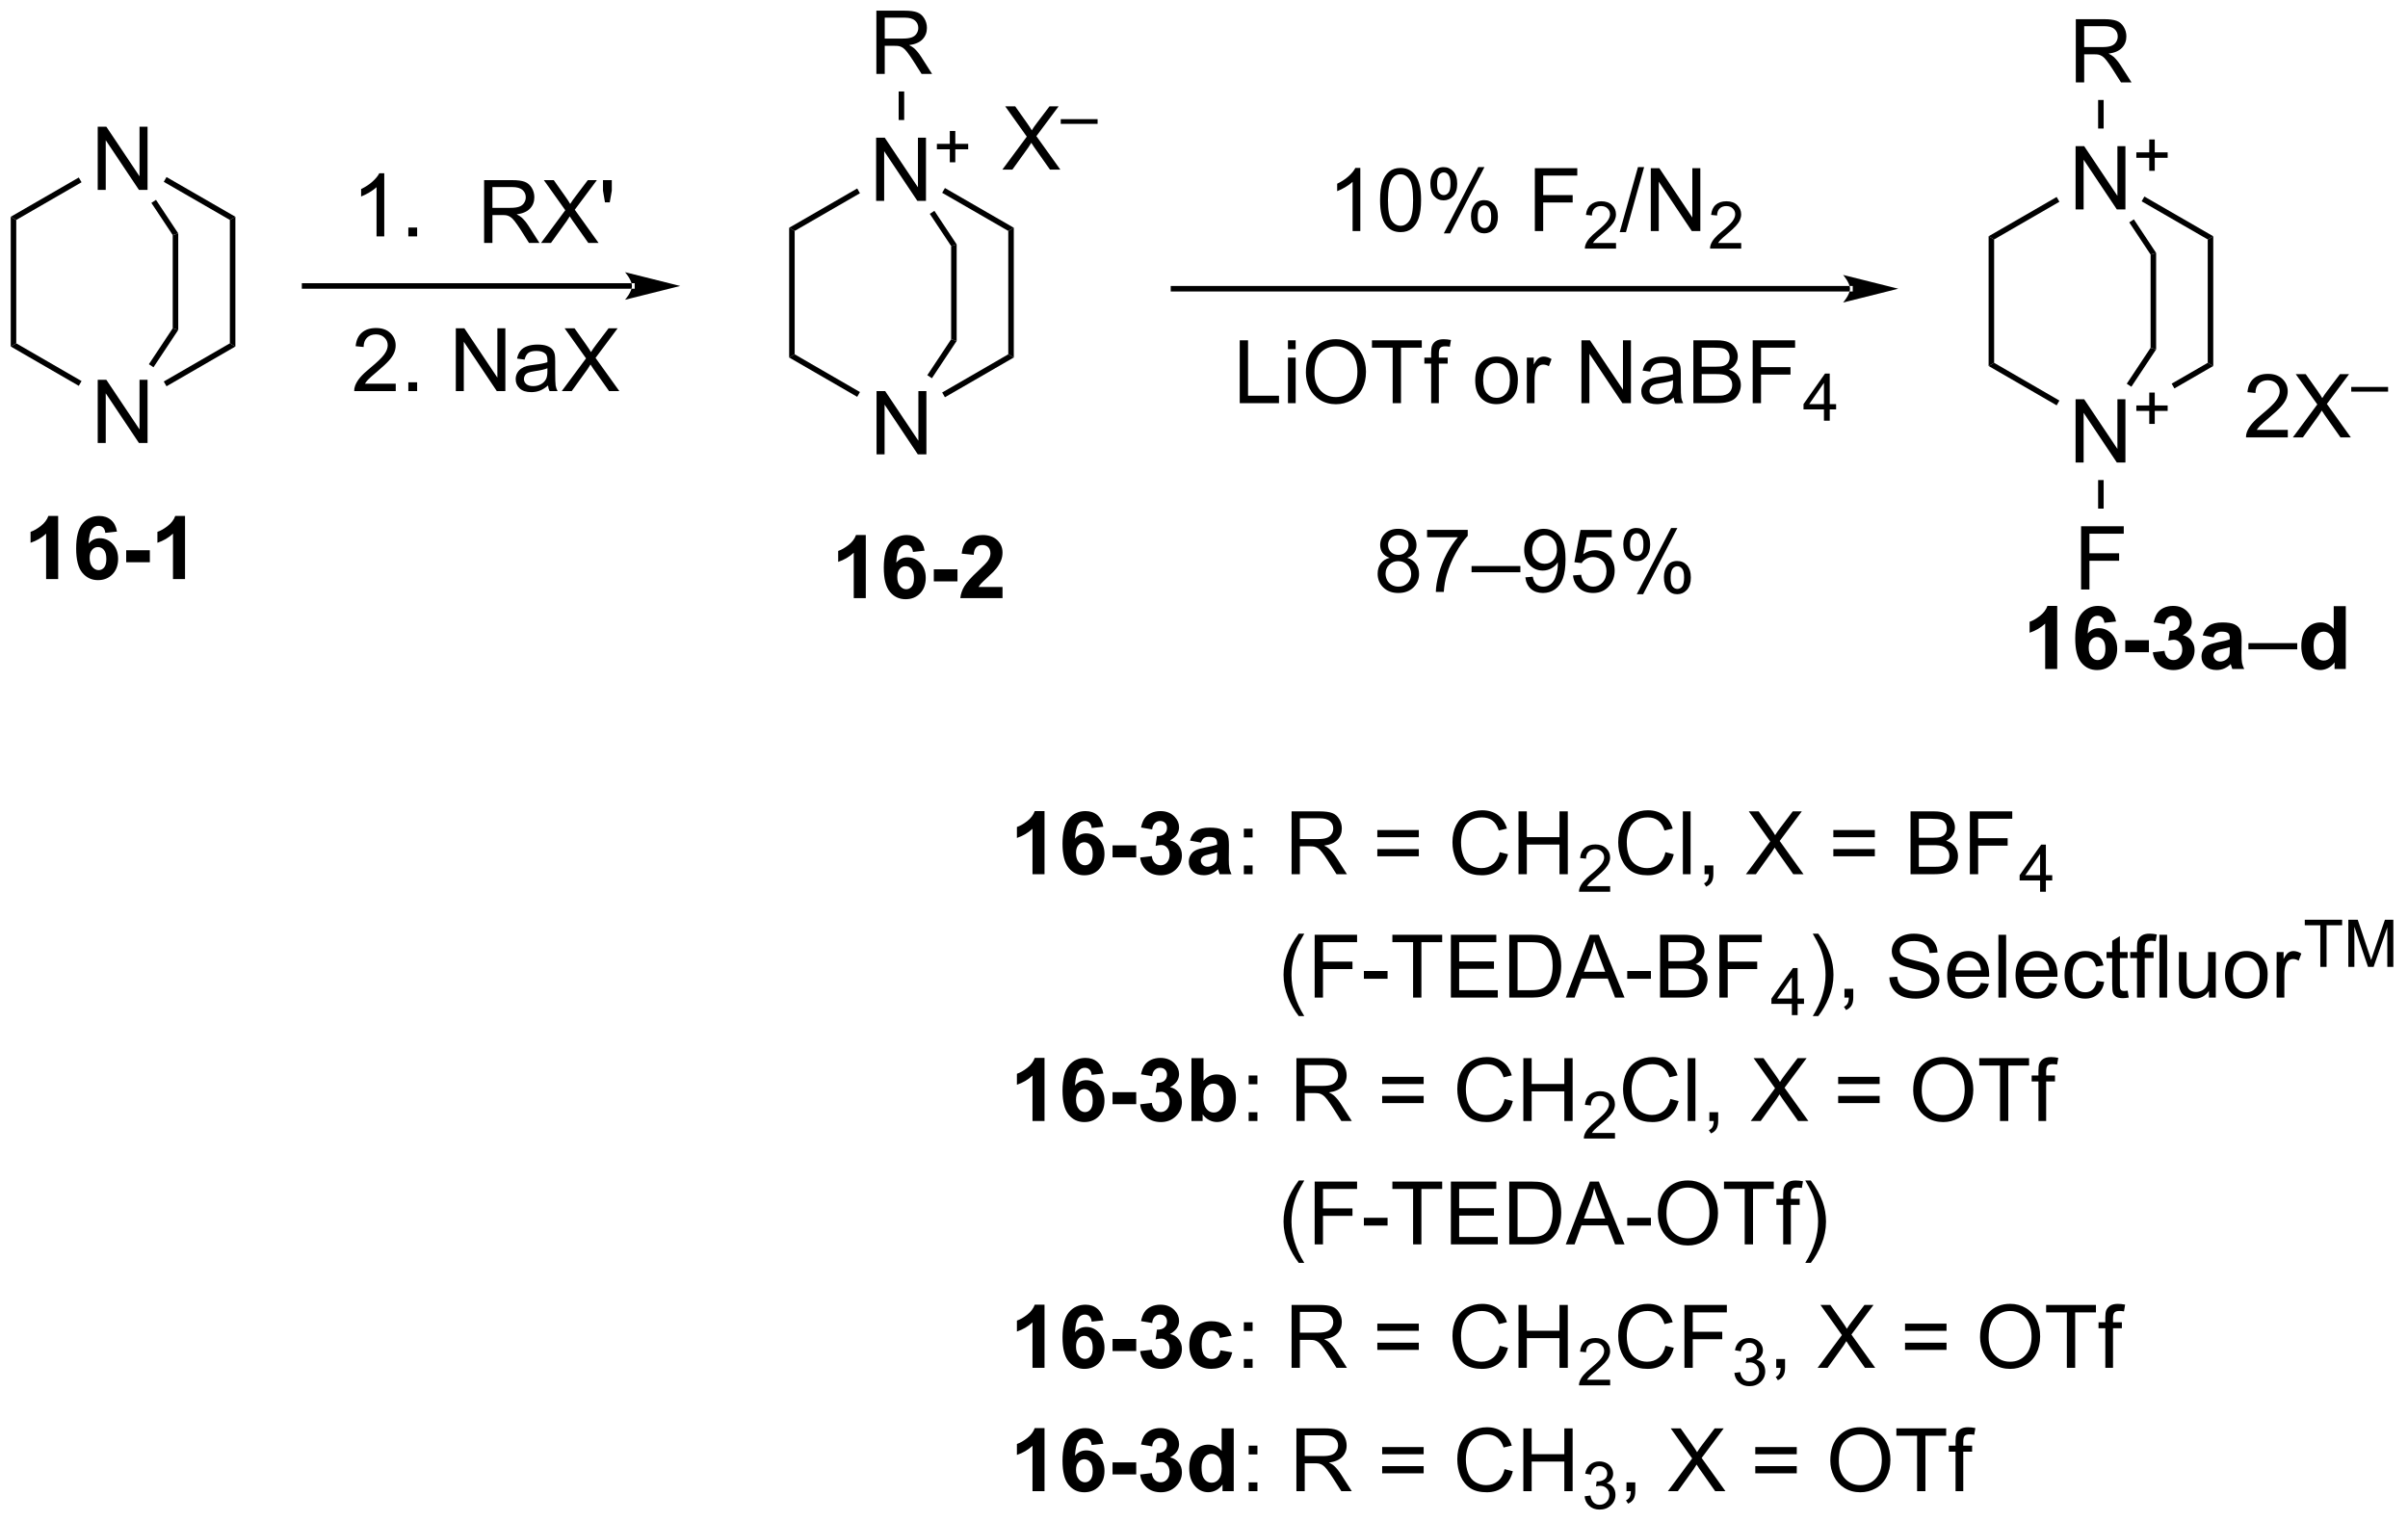 <?xml version="1.0" encoding="UTF-8"?>
<!DOCTYPE svg PUBLIC '-//W3C//DTD SVG 1.0//EN'
          'http://www.w3.org/TR/2001/REC-SVG-20010904/DTD/svg10.dtd'>
<svg stroke-dasharray="none" shape-rendering="auto" xmlns="http://www.w3.org/2000/svg" font-family="'Dialog'" text-rendering="auto" width="299" fill-opacity="1" color-interpolation="auto" color-rendering="auto" preserveAspectRatio="xMidYMid meet" font-size="12px" viewBox="0 0 299 189" fill="black" xmlns:xlink="http://www.w3.org/1999/xlink" stroke="black" image-rendering="auto" stroke-miterlimit="10" stroke-linecap="square" stroke-linejoin="miter" font-style="normal" stroke-width="1" height="189" stroke-dashoffset="0" font-weight="normal" stroke-opacity="1"
><!--Generated by the Batik Graphics2D SVG Generator--><defs id="genericDefs"
  /><g
  ><defs id="defs1"
    ><clipPath clipPathUnits="userSpaceOnUse" id="clipPath1"
      ><path d="M0.646 1.596 L224.605 1.596 L224.605 143.219 L0.646 143.219 L0.646 1.596 Z"
      /></clipPath
      ><clipPath clipPathUnits="userSpaceOnUse" id="clipPath2"
      ><path d="M-0.972 16.369 L-0.972 154.054 L216.76 154.054 L216.76 16.369 Z"
      /></clipPath
    ></defs
    ><g transform="scale(1.333,1.333) translate(-0.646,-1.596) matrix(1.029,0,0,1.029,1.646,-15.241)"
    ><path d="M78.378 57.488 L78.378 51.761 L79.157 51.761 L82.165 56.256 L82.165 51.761 L82.891 51.761 L82.891 57.488 L82.112 57.488 L79.105 52.988 L79.105 57.488 L78.378 57.488 Z" stroke="none" clip-path="url(#clipPath2)"
    /></g
    ><g transform="matrix(1.371,0,0,1.371,1.333,-22.449)"
    ><path d="M78.378 34.568 L78.378 28.841 L79.157 28.841 L82.165 33.336 L82.165 28.841 L82.891 28.841 L82.891 34.568 L82.112 34.568 L79.105 30.068 L79.105 34.568 L78.378 34.568 Z" stroke="none" clip-path="url(#clipPath2)"
    /></g
    ><g transform="matrix(1.371,0,0,1.371,1.333,-22.449)"
    ><path d="M85.05 31.072 L85.05 29.895 L83.88 29.895 L83.88 29.402 L85.05 29.402 L85.05 28.234 L85.548 28.234 L85.548 29.402 L86.716 29.402 L86.716 29.895 L85.548 29.895 L85.548 31.072 L85.05 31.072 Z" stroke="none" clip-path="url(#clipPath2)"
    /></g
    ><g transform="matrix(1.371,0,0,1.371,1.333,-22.449)"
    ><path d="M78.399 23.068 L78.399 17.341 L80.938 17.341 Q81.704 17.341 82.102 17.495 Q82.501 17.648 82.737 18.039 Q82.977 18.43 82.977 18.904 Q82.977 19.513 82.581 19.932 Q82.188 20.349 81.362 20.461 Q81.665 20.607 81.821 20.747 Q82.152 21.052 82.448 21.508 L83.446 23.068 L82.493 23.068 L81.735 21.875 Q81.402 21.359 81.186 21.086 Q80.972 20.812 80.803 20.703 Q80.633 20.594 80.456 20.552 Q80.329 20.523 80.034 20.523 L79.157 20.523 L79.157 23.068 L78.399 23.068 ZM79.157 19.867 L80.784 19.867 Q81.305 19.867 81.597 19.76 Q81.891 19.654 82.042 19.417 Q82.196 19.18 82.196 18.904 Q82.196 18.497 81.899 18.237 Q81.605 17.974 80.969 17.974 L79.157 17.974 L79.157 19.867 Z" stroke="none" clip-path="url(#clipPath2)"
    /></g
    ><g transform="matrix(1.371,0,0,1.371,1.333,-22.449)"
    ><path d="M89.81 31.733 L92.023 28.748 L90.07 26.006 L90.974 26.006 L92.013 27.475 Q92.336 27.93 92.474 28.178 Q92.664 27.865 92.927 27.524 L94.078 26.006 L94.903 26.006 L92.891 28.704 L95.06 31.733 L94.122 31.733 L92.68 29.688 Q92.56 29.514 92.43 29.305 Q92.239 29.618 92.156 29.735 L90.719 31.733 L89.81 31.733 Z" stroke="none" clip-path="url(#clipPath2)"
    /></g
    ><g transform="matrix(1.371,0,0,1.371,1.333,-22.449)"
    ><path d="M95.097 27.591 L95.097 27.165 L98.435 27.165 L98.435 27.591 L95.097 27.591 Z" stroke="none" clip-path="url(#clipPath2)"
    /></g
    ><g transform="matrix(1.371,0,0,1.371,1.333,-22.449)"
    ><path d="M85.171 38.657 L85.671 38.506 L85.671 47.25 L85.171 47.099 Z" stroke="none" clip-path="url(#clipPath2)"
    /></g
    ><g transform="matrix(1.371,0,0,1.371,1.333,-22.449)"
    ><path d="M85.171 47.099 L85.671 47.25 L83.429 50.629 L83.013 50.352 Z" stroke="none" clip-path="url(#clipPath2)"
    /></g
    ><g transform="matrix(1.371,0,0,1.371,1.333,-22.449)"
    ><path d="M84.609 52.35 L84.359 51.918 L90.346 48.459 L90.846 48.748 Z" stroke="none" clip-path="url(#clipPath2)"
    /></g
    ><g transform="matrix(1.371,0,0,1.371,1.333,-22.449)"
    ><path d="M90.846 48.748 L90.346 48.459 L90.346 37.288 L90.846 36.999 Z" stroke="none" clip-path="url(#clipPath2)"
    /></g
    ><g transform="matrix(1.371,0,0,1.371,1.333,-22.449)"
    ><path d="M90.846 36.999 L90.346 37.288 L84.359 33.835 L84.609 33.402 Z" stroke="none" clip-path="url(#clipPath2)"
    /></g
    ><g transform="matrix(1.371,0,0,1.371,1.333,-22.449)"
    ><path d="M83.238 35.743 L83.655 35.467 L85.671 38.506 L85.171 38.657 Z" stroke="none" clip-path="url(#clipPath2)"
    /></g
    ><g transform="matrix(1.371,0,0,1.371,1.333,-22.449)"
    ><path d="M76.663 33.441 L76.913 33.874 L71 37.288 L70.5 36.999 Z" stroke="none" clip-path="url(#clipPath2)"
    /></g
    ><g transform="matrix(1.371,0,0,1.371,1.333,-22.449)"
    ><path d="M70.5 36.999 L71 37.288 L71 48.459 L70.5 48.748 Z" stroke="none" clip-path="url(#clipPath2)"
    /></g
    ><g transform="matrix(1.371,0,0,1.371,1.333,-22.449)"
    ><path d="M70.5 48.748 L71 48.459 L76.913 51.878 L76.663 52.311 Z" stroke="none" clip-path="url(#clipPath2)"
    /></g
    ><g transform="matrix(1.371,0,0,1.371,1.333,-22.449)"
    ><path d="M80.919 27.243 L80.419 27.243 L80.419 24.658 L80.919 24.658 Z" stroke="none" clip-path="url(#clipPath2)"
    /></g
    ><g transform="matrix(1.371,0,0,1.371,1.333,-22.449)"
    ><path d="M122.229 37.298 L121.53 37.298 L121.53 32.844 Q121.277 33.085 120.868 33.325 Q120.459 33.566 120.133 33.688 L120.133 33.012 Q120.718 32.735 121.155 32.345 Q121.595 31.951 121.779 31.584 L122.229 31.584 L122.229 37.298 ZM124.019 34.49 Q124.019 33.481 124.225 32.867 Q124.433 32.251 124.841 31.918 Q125.253 31.584 125.874 31.584 Q126.332 31.584 126.676 31.767 Q127.023 31.951 127.248 32.301 Q127.473 32.647 127.6 33.147 Q127.73 33.644 127.73 34.49 Q127.73 35.492 127.522 36.107 Q127.318 36.723 126.906 37.06 Q126.498 37.396 125.874 37.396 Q125.051 37.396 124.58 36.803 Q124.019 36.094 124.019 34.49 ZM124.735 34.49 Q124.735 35.893 125.064 36.356 Q125.393 36.819 125.874 36.819 Q126.355 36.819 126.681 36.353 Q127.01 35.887 127.01 34.49 Q127.01 33.085 126.681 32.624 Q126.355 32.161 125.866 32.161 Q125.385 32.161 125.098 32.57 Q124.735 33.09 124.735 34.49 ZM128.572 32.973 Q128.572 32.363 128.877 31.936 Q129.185 31.509 129.768 31.509 Q130.303 31.509 130.653 31.892 Q131.005 32.275 131.005 33.015 Q131.005 33.737 130.65 34.128 Q130.295 34.518 129.775 34.518 Q129.258 34.518 128.913 34.135 Q128.572 33.75 128.572 32.973 ZM129.786 31.99 Q129.527 31.99 129.353 32.215 Q129.18 32.44 129.18 33.043 Q129.18 33.589 129.353 33.815 Q129.529 34.037 129.786 34.037 Q130.049 34.037 130.223 33.812 Q130.396 33.587 130.396 32.989 Q130.396 32.438 130.22 32.215 Q130.047 31.99 129.786 31.99 ZM129.791 37.507 L132.904 31.509 L133.471 31.509 L130.368 37.507 L129.791 37.507 ZM132.252 35.962 Q132.252 35.349 132.557 34.925 Q132.865 34.498 133.45 34.498 Q133.986 34.498 134.338 34.881 Q134.69 35.264 134.69 36.004 Q134.69 36.726 134.333 37.117 Q133.978 37.507 133.455 37.507 Q132.938 37.507 132.593 37.122 Q132.252 36.734 132.252 35.962 ZM133.471 34.979 Q133.207 34.979 133.033 35.204 Q132.86 35.429 132.86 36.032 Q132.86 36.576 133.033 36.801 Q133.209 37.026 133.466 37.026 Q133.735 37.026 133.905 36.801 Q134.079 36.576 134.079 35.978 Q134.079 35.427 133.903 35.204 Q133.73 34.979 133.471 34.979 ZM138.038 37.298 L138.038 31.607 L141.879 31.607 L141.879 32.277 L138.791 32.277 L138.791 34.04 L141.462 34.04 L141.462 34.712 L138.791 34.712 L138.791 37.298 L138.038 37.298 Z" stroke="none" clip-path="url(#clipPath2)"
    /></g
    ><g transform="matrix(1.371,0,0,1.371,1.333,-22.449)"
    ><path d="M145.389 38.383 L145.389 38.888 L142.567 38.888 Q142.562 38.698 142.63 38.523 Q142.736 38.236 142.973 37.956 Q143.212 37.677 143.66 37.31 Q144.355 36.739 144.6 36.405 Q144.844 36.072 144.844 35.775 Q144.844 35.464 144.621 35.251 Q144.4 35.035 144.041 35.035 Q143.662 35.035 143.435 35.262 Q143.208 35.489 143.206 35.891 L142.666 35.837 Q142.723 35.233 143.084 34.919 Q143.445 34.602 144.052 34.602 Q144.667 34.602 145.025 34.944 Q145.384 35.283 145.384 35.786 Q145.384 36.042 145.279 36.291 Q145.174 36.537 144.929 36.811 Q144.687 37.085 144.122 37.562 Q143.65 37.958 143.517 38.1 Q143.383 38.242 143.295 38.383 L145.389 38.383 Z" stroke="none" clip-path="url(#clipPath2)"
    /></g
    ><g transform="matrix(1.371,0,0,1.371,1.333,-22.449)"
    ><path d="M145.724 37.396 L147.375 31.509 L147.934 31.509 L146.288 37.396 L145.724 37.396 ZM148.538 37.298 L148.538 31.607 L149.312 31.607 L152.301 36.074 L152.301 31.607 L153.023 31.607 L153.023 37.298 L152.249 37.298 L149.26 32.826 L149.26 37.298 L148.538 37.298 Z" stroke="none" clip-path="url(#clipPath2)"
    /></g
    ><g transform="matrix(1.371,0,0,1.371,1.333,-22.449)"
    ><path d="M156.726 38.383 L156.726 38.888 L153.904 38.888 Q153.899 38.698 153.966 38.523 Q154.073 38.236 154.31 37.956 Q154.549 37.677 154.997 37.31 Q155.692 36.739 155.936 36.405 Q156.181 36.072 156.181 35.775 Q156.181 35.464 155.958 35.251 Q155.737 35.035 155.377 35.035 Q154.999 35.035 154.772 35.262 Q154.545 35.489 154.543 35.891 L154.003 35.837 Q154.06 35.233 154.421 34.919 Q154.782 34.602 155.389 34.602 Q156.004 34.602 156.362 34.944 Q156.721 35.283 156.721 35.786 Q156.721 36.042 156.616 36.291 Q156.511 36.537 156.266 36.811 Q156.024 37.085 155.459 37.562 Q154.987 37.958 154.853 38.1 Q154.72 38.242 154.632 38.383 L156.726 38.383 Z" stroke="none" clip-path="url(#clipPath2)"
    /></g
    ><g transform="matrix(1.371,0,0,1.371,1.333,-22.449)"
    ><path d="M124.882 66.89 Q124.447 66.732 124.237 66.437 Q124.028 66.142 124.028 65.73 Q124.028 65.109 124.473 64.687 Q124.92 64.263 125.663 64.263 Q126.408 64.263 126.861 64.695 Q127.317 65.127 127.317 65.748 Q127.317 66.144 127.107 66.439 Q126.9 66.732 126.478 66.89 Q127.001 67.06 127.275 67.441 Q127.55 67.821 127.55 68.349 Q127.55 69.079 127.032 69.579 Q126.517 70.075 125.673 70.075 Q124.832 70.075 124.315 69.576 Q123.8 69.076 123.8 68.331 Q123.8 67.775 124.079 67.402 Q124.361 67.027 124.882 66.89 ZM124.742 65.707 Q124.742 66.111 125.001 66.367 Q125.262 66.623 125.679 66.623 Q126.082 66.623 126.338 66.37 Q126.597 66.113 126.597 65.746 Q126.597 65.36 126.331 65.099 Q126.067 64.837 125.671 64.837 Q125.27 64.837 125.006 65.094 Q124.742 65.35 124.742 65.707 ZM124.517 68.334 Q124.517 68.634 124.659 68.913 Q124.801 69.193 125.081 69.346 Q125.36 69.498 125.681 69.498 Q126.183 69.498 126.509 69.177 Q126.835 68.854 126.835 68.357 Q126.835 67.852 126.499 67.524 Q126.162 67.192 125.658 67.192 Q125.166 67.192 124.84 67.519 Q124.517 67.845 124.517 68.334 ZM128.275 65.031 L128.275 64.359 L131.958 64.359 L131.958 64.902 Q131.415 65.482 130.881 66.442 Q130.348 67.4 130.056 68.411 Q129.846 69.126 129.79 69.977 L129.07 69.977 Q129.083 69.304 129.334 68.354 Q129.588 67.402 130.059 66.52 Q130.53 65.637 131.063 65.031 L128.275 65.031 ZM132.304 68.199 L132.304 67.635 L136.726 67.635 L136.726 68.199 L132.304 68.199 ZM137.175 68.66 L137.848 68.598 Q137.934 69.071 138.174 69.286 Q138.415 69.498 138.79 69.498 Q139.114 69.498 139.354 69.351 Q139.598 69.203 139.753 68.957 Q139.908 68.712 140.012 68.292 Q140.118 67.873 140.118 67.438 Q140.118 67.392 140.115 67.299 Q139.905 67.632 139.541 67.839 Q139.178 68.046 138.756 68.046 Q138.05 68.046 137.561 67.534 Q137.072 67.022 137.072 66.183 Q137.072 65.319 137.582 64.791 Q138.091 64.263 138.86 64.263 Q139.416 64.263 139.875 64.563 Q140.335 64.861 140.573 65.415 Q140.814 65.966 140.814 67.014 Q140.814 68.106 140.576 68.753 Q140.34 69.397 139.872 69.736 Q139.404 70.075 138.775 70.075 Q138.107 70.075 137.683 69.705 Q137.261 69.333 137.175 68.66 ZM140.037 66.15 Q140.037 65.546 139.717 65.195 Q139.396 64.84 138.945 64.84 Q138.48 64.84 138.133 65.221 Q137.789 65.601 137.789 66.206 Q137.789 66.75 138.117 67.091 Q138.446 67.43 138.927 67.43 Q139.411 67.43 139.724 67.091 Q140.037 66.75 140.037 66.15 ZM141.493 68.486 L142.226 68.424 Q142.308 68.96 142.603 69.229 Q142.901 69.498 143.32 69.498 Q143.825 69.498 144.174 69.118 Q144.524 68.737 144.524 68.109 Q144.524 67.511 144.187 67.166 Q143.853 66.82 143.31 66.82 Q142.971 66.82 142.699 66.975 Q142.427 67.128 142.272 67.371 L141.617 67.286 L142.169 64.364 L144.997 64.364 L144.997 65.031 L142.728 65.031 L142.42 66.561 Q142.932 66.204 143.496 66.204 Q144.242 66.204 144.754 66.721 Q145.266 67.236 145.266 68.046 Q145.266 68.82 144.816 69.382 Q144.267 70.075 143.32 70.075 Q142.544 70.075 142.052 69.641 Q141.563 69.203 141.493 68.486 ZM146.047 65.653 Q146.047 65.042 146.352 64.615 Q146.66 64.188 147.242 64.188 Q147.778 64.188 148.127 64.571 Q148.479 64.954 148.479 65.694 Q148.479 66.416 148.125 66.807 Q147.77 67.198 147.25 67.198 Q146.732 67.198 146.388 66.815 Q146.047 66.429 146.047 65.653 ZM147.26 64.669 Q147.001 64.669 146.828 64.894 Q146.655 65.12 146.655 65.722 Q146.655 66.269 146.828 66.494 Q147.004 66.716 147.26 66.716 Q147.524 66.716 147.698 66.491 Q147.871 66.266 147.871 65.668 Q147.871 65.117 147.695 64.894 Q147.522 64.669 147.26 64.669 ZM147.266 70.187 L150.379 64.188 L150.946 64.188 L147.843 70.187 L147.266 70.187 ZM149.727 68.642 Q149.727 68.028 150.032 67.604 Q150.34 67.177 150.925 67.177 Q151.46 67.177 151.812 67.56 Q152.164 67.943 152.164 68.683 Q152.164 69.405 151.807 69.796 Q151.453 70.187 150.93 70.187 Q150.412 70.187 150.068 69.801 Q149.727 69.413 149.727 68.642 ZM150.946 67.658 Q150.681 67.658 150.508 67.883 Q150.335 68.109 150.335 68.712 Q150.335 69.255 150.508 69.48 Q150.684 69.705 150.94 69.705 Q151.209 69.705 151.38 69.48 Q151.554 69.255 151.554 68.657 Q151.554 68.106 151.378 67.883 Q151.204 67.658 150.946 67.658 Z" stroke="none" clip-path="url(#clipPath2)"
    /></g
    ><g transform="matrix(1.371,0,0,1.371,1.333,-22.449)"
    ><path d="M7.878 56.493 L7.878 50.766 L8.657 50.766 L11.665 55.261 L11.665 50.766 L12.391 50.766 L12.391 56.493 L11.612 56.493 L8.605 51.993 L8.605 56.493 L7.878 56.493 Z" stroke="none" clip-path="url(#clipPath2)"
    /></g
    ><g transform="matrix(1.371,0,0,1.371,1.333,-22.449)"
    ><path d="M7.878 33.573 L7.878 27.846 L8.657 27.846 L11.665 32.341 L11.665 27.846 L12.391 27.846 L12.391 33.573 L11.612 33.573 L8.605 29.073 L8.605 33.573 L7.878 33.573 Z" stroke="none" clip-path="url(#clipPath2)"
    /></g
    ><g transform="matrix(1.371,0,0,1.371,1.333,-22.449)"
    ><path d="M14.671 37.662 L15.171 37.511 L15.171 46.255 L14.671 46.104 Z" stroke="none" clip-path="url(#clipPath2)"
    /></g
    ><g transform="matrix(1.371,0,0,1.371,1.333,-22.449)"
    ><path d="M14.671 46.104 L15.171 46.255 L12.929 49.634 L12.512 49.357 Z" stroke="none" clip-path="url(#clipPath2)"
    /></g
    ><g transform="matrix(1.371,0,0,1.371,1.333,-22.449)"
    ><path d="M14.109 51.356 L13.859 50.923 L19.846 47.465 L20.346 47.753 Z" stroke="none" clip-path="url(#clipPath2)"
    /></g
    ><g transform="matrix(1.371,0,0,1.371,1.333,-22.449)"
    ><path d="M20.346 47.753 L19.846 47.465 L19.846 36.293 L20.346 36.004 Z" stroke="none" clip-path="url(#clipPath2)"
    /></g
    ><g transform="matrix(1.371,0,0,1.371,1.333,-22.449)"
    ><path d="M20.346 36.004 L19.846 36.293 L13.859 32.84 L14.109 32.407 Z" stroke="none" clip-path="url(#clipPath2)"
    /></g
    ><g transform="matrix(1.371,0,0,1.371,1.333,-22.449)"
    ><path d="M12.738 34.748 L13.155 34.472 L15.171 37.511 L14.671 37.662 Z" stroke="none" clip-path="url(#clipPath2)"
    /></g
    ><g transform="matrix(1.371,0,0,1.371,1.333,-22.449)"
    ><path d="M6.163 32.447 L6.413 32.88 L0.5 36.293 L0 36.005 Z" stroke="none" clip-path="url(#clipPath2)"
    /></g
    ><g transform="matrix(1.371,0,0,1.371,1.333,-22.449)"
    ><path d="M0 36.005 L0.5 36.293 L0.5 47.465 L0 47.753 Z" stroke="none" clip-path="url(#clipPath2)"
    /></g
    ><g transform="matrix(1.371,0,0,1.371,1.333,-22.449)"
    ><path d="M0 47.753 L0.5 47.465 L6.413 50.883 L6.163 51.316 Z" stroke="none" clip-path="url(#clipPath2)"
    /></g
    ><g transform="matrix(1.371,0,0,1.371,1.333,-22.449)"
    ><path d="M42.873 38.377 L42.873 32.687 L45.396 32.687 Q46.157 32.687 46.553 32.839 Q46.949 32.992 47.184 33.38 Q47.422 33.769 47.422 34.239 Q47.422 34.845 47.029 35.262 Q46.638 35.676 45.818 35.787 Q46.118 35.932 46.273 36.072 Q46.602 36.374 46.897 36.827 L47.888 38.377 L46.941 38.377 L46.188 37.192 Q45.857 36.68 45.642 36.408 Q45.43 36.136 45.262 36.028 Q45.093 35.919 44.917 35.878 Q44.791 35.849 44.498 35.849 L43.626 35.849 L43.626 38.377 L42.873 38.377 ZM43.626 35.197 L45.243 35.197 Q45.761 35.197 46.051 35.091 Q46.343 34.985 46.493 34.749 Q46.646 34.514 46.646 34.239 Q46.646 33.836 46.351 33.577 Q46.059 33.316 45.427 33.316 L43.626 33.316 L43.626 35.197 ZM48.024 38.377 L50.224 35.412 L48.283 32.687 L49.181 32.687 L50.214 34.146 Q50.534 34.599 50.672 34.845 Q50.861 34.535 51.122 34.196 L52.266 32.687 L53.086 32.687 L51.086 35.368 L53.241 38.377 L52.31 38.377 L50.876 36.346 Q50.757 36.173 50.628 35.966 Q50.439 36.276 50.356 36.393 L48.927 38.377 L48.024 38.377 ZM53.819 34.7 L53.64 33.636 L53.64 32.687 L54.437 32.687 L54.437 33.636 L54.251 34.7 L53.819 34.7 Z" stroke="none" clip-path="url(#clipPath2)"
    /></g
    ><g transform="matrix(1.371,0,0,1.371,1.333,-22.449)"
    ><path d="M33.83 37.779 L33.131 37.779 L33.131 33.325 Q32.877 33.565 32.468 33.806 Q32.059 34.047 31.733 34.168 L31.733 33.493 Q32.318 33.216 32.756 32.825 Q33.196 32.432 33.379 32.064 L33.83 32.064 L33.83 37.779 ZM36.01 37.779 L36.01 36.981 L36.807 36.981 L36.807 37.779 L36.01 37.779 Z" stroke="none" clip-path="url(#clipPath2)"
    /></g
    ><g transform="matrix(1.371,0,0,1.371,1.333,-22.449)"
    ><path d="M34.87 51.121 L34.87 51.794 L31.107 51.794 Q31.099 51.541 31.19 51.308 Q31.332 50.925 31.648 50.552 Q31.966 50.179 32.564 49.69 Q33.491 48.929 33.817 48.484 Q34.143 48.039 34.143 47.643 Q34.143 47.229 33.845 46.944 Q33.55 46.657 33.071 46.657 Q32.567 46.657 32.264 46.96 Q31.961 47.263 31.959 47.798 L31.239 47.726 Q31.314 46.921 31.796 46.502 Q32.277 46.08 33.087 46.08 Q33.907 46.08 34.383 46.536 Q34.862 46.989 34.862 47.659 Q34.862 48 34.722 48.332 Q34.583 48.66 34.257 49.025 Q33.933 49.39 33.18 50.027 Q32.551 50.555 32.373 50.743 Q32.194 50.932 32.078 51.121 L34.87 51.121 ZM36.01 51.794 L36.01 50.997 L36.807 50.997 L36.807 51.794 L36.01 51.794 ZM40.311 51.794 L40.311 46.103 L41.085 46.103 L44.074 50.57 L44.074 46.103 L44.796 46.103 L44.796 51.794 L44.022 51.794 L41.033 47.322 L41.033 51.794 L40.311 51.794 ZM48.661 51.284 Q48.273 51.616 47.913 51.753 Q47.556 51.887 47.144 51.887 Q46.464 51.887 46.099 51.556 Q45.734 51.222 45.734 50.707 Q45.734 50.404 45.871 50.154 Q46.011 49.903 46.233 49.752 Q46.456 49.6 46.735 49.522 Q46.943 49.468 47.356 49.419 Q48.203 49.318 48.604 49.178 Q48.606 49.033 48.606 48.994 Q48.606 48.567 48.41 48.394 Q48.141 48.156 47.613 48.156 Q47.121 48.156 46.886 48.329 Q46.65 48.502 46.539 48.94 L45.856 48.847 Q45.949 48.409 46.161 48.14 Q46.376 47.868 46.779 47.723 Q47.183 47.578 47.714 47.578 Q48.242 47.578 48.57 47.703 Q48.901 47.827 49.057 48.016 Q49.212 48.202 49.274 48.489 Q49.31 48.668 49.31 49.134 L49.31 50.066 Q49.31 51.041 49.354 51.3 Q49.398 51.556 49.53 51.794 L48.801 51.794 Q48.692 51.577 48.661 51.284 ZM48.604 49.724 Q48.224 49.879 47.463 49.988 Q47.031 50.05 46.852 50.128 Q46.673 50.205 46.575 50.355 Q46.479 50.505 46.479 50.687 Q46.479 50.966 46.691 51.152 Q46.904 51.339 47.31 51.339 Q47.714 51.339 48.027 51.163 Q48.343 50.987 48.49 50.679 Q48.604 50.443 48.604 49.98 L48.604 49.724 ZM49.904 51.794 L52.104 48.828 L50.163 46.103 L51.061 46.103 L52.094 47.563 Q52.415 48.016 52.552 48.262 Q52.741 47.951 53.002 47.612 L54.146 46.103 L54.966 46.103 L52.966 48.785 L55.121 51.794 L54.19 51.794 L52.756 49.763 Q52.637 49.589 52.508 49.382 Q52.319 49.693 52.236 49.809 L50.807 51.794 L49.904 51.794 Z" stroke="none" clip-path="url(#clipPath2)"
    /></g
    ><g transform="matrix(1.371,0,0,1.371,1.333,-22.449)"
    ><path d="M111.309 52.883 L111.309 47.192 L112.062 47.192 L112.062 52.21 L114.865 52.21 L114.865 52.883 L111.309 52.883 ZM115.676 47.994 L115.676 47.192 L116.375 47.192 L116.375 47.994 L115.676 47.994 ZM115.676 52.883 L115.676 48.76 L116.375 48.76 L116.375 52.883 L115.676 52.883 ZM117.3 50.111 Q117.3 48.693 118.061 47.893 Q118.821 47.091 120.025 47.091 Q120.811 47.091 121.443 47.469 Q122.077 47.844 122.408 48.517 Q122.742 49.19 122.742 50.044 Q122.742 50.911 122.393 51.594 Q122.043 52.277 121.402 52.629 Q120.762 52.981 120.02 52.981 Q119.217 52.981 118.583 52.593 Q117.952 52.202 117.626 51.532 Q117.3 50.859 117.3 50.111 ZM118.076 50.121 Q118.076 51.151 118.627 51.744 Q119.181 52.334 120.017 52.334 Q120.866 52.334 121.415 51.736 Q121.966 51.139 121.966 50.041 Q121.966 49.345 121.73 48.828 Q121.495 48.31 121.042 48.025 Q120.591 47.738 120.027 47.738 Q119.228 47.738 118.651 48.289 Q118.076 48.838 118.076 50.121 ZM125.16 52.883 L125.16 47.862 L123.284 47.862 L123.284 47.192 L127.795 47.192 L127.795 47.862 L125.913 47.862 L125.913 52.883 L125.16 52.883 ZM128.645 52.883 L128.645 49.304 L128.029 49.304 L128.029 48.76 L128.645 48.76 L128.645 48.32 Q128.645 47.906 128.72 47.704 Q128.821 47.433 129.075 47.264 Q129.328 47.094 129.786 47.094 Q130.081 47.094 130.439 47.163 L130.335 47.774 Q130.118 47.735 129.923 47.735 Q129.605 47.735 129.473 47.873 Q129.341 48.007 129.341 48.38 L129.341 48.76 L130.143 48.76 L130.143 49.304 L129.341 49.304 L129.341 52.883 L128.645 52.883 ZM132.636 50.82 Q132.636 49.676 133.272 49.125 Q133.805 48.667 134.569 48.667 Q135.42 48.667 135.958 49.223 Q136.499 49.78 136.499 50.763 Q136.499 51.558 136.259 52.016 Q136.02 52.471 135.565 52.725 Q135.11 52.976 134.569 52.976 Q133.704 52.976 133.169 52.422 Q132.636 51.866 132.636 50.82 ZM133.355 50.82 Q133.355 51.612 133.699 52.008 Q134.046 52.401 134.569 52.401 Q135.089 52.401 135.433 52.005 Q135.78 51.609 135.78 50.797 Q135.78 50.033 135.433 49.64 Q135.086 49.244 134.569 49.244 Q134.046 49.244 133.699 49.638 Q133.355 50.028 133.355 50.82 ZM137.311 52.883 L137.311 48.76 L137.94 48.76 L137.94 49.384 Q138.18 48.947 138.382 48.807 Q138.586 48.667 138.832 48.667 Q139.184 48.667 139.549 48.892 L139.309 49.539 Q139.052 49.389 138.796 49.389 Q138.568 49.389 138.385 49.526 Q138.203 49.663 138.126 49.909 Q138.009 50.282 138.009 50.724 L138.009 52.883 L137.311 52.883 ZM142.255 52.883 L142.255 47.192 L143.029 47.192 L146.018 51.659 L146.018 47.192 L146.74 47.192 L146.74 52.883 L145.966 52.883 L142.977 48.411 L142.977 52.883 L142.255 52.883 ZM150.605 52.373 Q150.216 52.704 149.857 52.841 Q149.5 52.976 149.088 52.976 Q148.407 52.976 148.043 52.645 Q147.678 52.311 147.678 51.796 Q147.678 51.493 147.815 51.242 Q147.955 50.991 148.177 50.841 Q148.4 50.688 148.679 50.611 Q148.886 50.556 149.3 50.507 Q150.147 50.406 150.548 50.266 Q150.55 50.121 150.55 50.083 Q150.55 49.656 150.354 49.482 Q150.084 49.244 149.556 49.244 Q149.065 49.244 148.829 49.417 Q148.594 49.591 148.482 50.028 L147.799 49.935 Q147.893 49.498 148.105 49.229 Q148.32 48.957 148.723 48.812 Q149.127 48.667 149.657 48.667 Q150.185 48.667 150.514 48.791 Q150.845 48.916 151 49.104 Q151.156 49.291 151.218 49.578 Q151.254 49.757 151.254 50.222 L151.254 51.154 Q151.254 52.13 151.298 52.388 Q151.342 52.645 151.474 52.883 L150.744 52.883 Q150.636 52.665 150.605 52.373 ZM150.548 50.812 Q150.167 50.968 149.406 51.076 Q148.974 51.139 148.796 51.216 Q148.617 51.294 148.519 51.444 Q148.423 51.594 148.423 51.775 Q148.423 52.055 148.635 52.241 Q148.847 52.427 149.254 52.427 Q149.657 52.427 149.971 52.251 Q150.286 52.075 150.434 51.767 Q150.548 51.532 150.548 51.069 L150.548 50.812 ZM152.394 52.883 L152.394 47.192 L154.529 47.192 Q155.181 47.192 155.575 47.365 Q155.971 47.536 156.193 47.896 Q156.416 48.256 156.416 48.646 Q156.416 49.011 156.216 49.335 Q156.02 49.656 155.621 49.855 Q156.136 50.005 156.413 50.37 Q156.693 50.735 156.693 51.232 Q156.693 51.633 156.522 51.977 Q156.354 52.319 156.105 52.505 Q155.857 52.691 155.482 52.787 Q155.109 52.883 154.565 52.883 L152.394 52.883 ZM153.147 49.583 L154.379 49.583 Q154.879 49.583 155.096 49.516 Q155.383 49.431 155.528 49.234 Q155.676 49.035 155.676 48.737 Q155.676 48.452 155.538 48.237 Q155.404 48.023 155.15 47.942 Q154.899 47.862 154.286 47.862 L153.147 47.862 L153.147 49.583 ZM153.147 52.21 L154.565 52.21 Q154.93 52.21 155.078 52.184 Q155.337 52.137 155.51 52.029 Q155.686 51.92 155.797 51.713 Q155.911 51.503 155.911 51.232 Q155.911 50.913 155.748 50.68 Q155.585 50.445 155.295 50.349 Q155.008 50.253 154.464 50.253 L153.147 50.253 L153.147 52.21 ZM157.767 52.883 L157.767 47.192 L161.607 47.192 L161.607 47.862 L158.52 47.862 L158.52 49.624 L161.19 49.624 L161.19 50.297 L158.52 50.297 L158.52 52.883 L157.767 52.883 Z" stroke="none" clip-path="url(#clipPath2)"
    /></g
    ><g transform="matrix(1.371,0,0,1.371,1.333,-22.449)"
    ><path d="M164.22 54.473 L164.22 53.45 L162.369 53.45 L162.369 52.97 L164.317 50.205 L164.744 50.205 L164.744 52.97 L165.321 52.97 L165.321 53.45 L164.744 53.45 L164.744 54.473 L164.22 54.473 ZM164.22 52.97 L164.22 51.045 L162.885 52.97 L164.22 52.97 Z" stroke="none" clip-path="url(#clipPath2)"
    /></g
    ><g transform="matrix(1.371,0,0,1.371,1.333,-22.449)"
    ><path d="M93.628 95.541 L92.539 95.541 L92.539 91.429 Q91.941 91.988 91.128 92.257 L91.128 91.266 Q91.555 91.127 92.055 90.738 Q92.557 90.348 92.743 89.827 L93.628 89.827 L93.628 95.541 ZM98.955 91.243 L97.899 91.359 Q97.861 91.033 97.698 90.878 Q97.534 90.723 97.273 90.723 Q96.929 90.723 96.688 91.033 Q96.45 91.344 96.388 92.327 Q96.797 91.846 97.403 91.846 Q98.086 91.846 98.572 92.366 Q99.059 92.886 99.059 93.709 Q99.059 94.581 98.546 95.112 Q98.034 95.64 97.232 95.64 Q96.37 95.64 95.814 94.97 Q95.26 94.299 95.26 92.772 Q95.26 91.209 95.837 90.518 Q96.416 89.827 97.34 89.827 Q97.987 89.827 98.412 90.19 Q98.839 90.552 98.955 91.243 ZM96.481 93.624 Q96.481 94.154 96.725 94.444 Q96.97 94.734 97.286 94.734 Q97.589 94.734 97.791 94.499 Q97.993 94.26 97.993 93.72 Q97.993 93.166 97.775 92.907 Q97.558 92.648 97.232 92.648 Q96.916 92.648 96.699 92.897 Q96.481 93.142 96.481 93.624 ZM99.79 94.022 L99.79 92.933 L101.933 92.933 L101.933 94.022 L99.79 94.022 ZM102.29 94.03 L103.346 93.903 Q103.395 94.307 103.615 94.522 Q103.837 94.734 104.153 94.734 Q104.489 94.734 104.72 94.478 Q104.953 94.222 104.953 93.787 Q104.953 93.375 104.73 93.135 Q104.51 92.894 104.192 92.894 Q103.982 92.894 103.69 92.974 L103.811 92.087 Q104.254 92.097 104.487 91.895 Q104.72 91.691 104.72 91.352 Q104.72 91.064 104.549 90.894 Q104.378 90.723 104.094 90.723 Q103.814 90.723 103.615 90.917 Q103.418 91.111 103.377 91.484 L102.37 91.313 Q102.476 90.798 102.686 90.49 Q102.898 90.179 103.276 90.003 Q103.656 89.827 104.124 89.827 Q104.929 89.827 105.413 90.34 Q105.814 90.759 105.814 91.287 Q105.814 92.035 104.994 92.483 Q105.483 92.586 105.776 92.951 Q106.071 93.316 106.071 93.834 Q106.071 94.581 105.522 95.112 Q104.976 95.64 104.161 95.64 Q103.387 95.64 102.877 95.195 Q102.37 94.75 102.29 94.03 ZM107.798 92.677 L106.807 92.498 Q106.975 91.9 107.381 91.613 Q107.79 91.326 108.593 91.326 Q109.322 91.326 109.68 91.499 Q110.037 91.67 110.181 91.937 Q110.329 92.203 110.329 92.912 L110.316 94.185 Q110.316 94.729 110.368 94.988 Q110.422 95.246 110.564 95.541 L109.485 95.541 Q109.444 95.433 109.382 95.218 Q109.353 95.122 109.343 95.091 Q109.064 95.363 108.745 95.5 Q108.427 95.635 108.065 95.635 Q107.428 95.635 107.061 95.29 Q106.696 94.944 106.696 94.416 Q106.696 94.066 106.861 93.792 Q107.029 93.518 107.33 93.373 Q107.63 93.228 108.197 93.119 Q108.963 92.974 109.258 92.85 L109.258 92.741 Q109.258 92.428 109.102 92.294 Q108.947 92.159 108.515 92.159 Q108.225 92.159 108.062 92.276 Q107.899 92.389 107.798 92.677 ZM109.258 93.562 Q109.048 93.632 108.593 93.73 Q108.14 93.826 108 93.919 Q107.785 94.069 107.785 94.302 Q107.785 94.532 107.956 94.7 Q108.127 94.866 108.391 94.866 Q108.686 94.866 108.955 94.672 Q109.151 94.525 109.214 94.31 Q109.258 94.17 109.258 93.779 L109.258 93.562 Z" stroke="none" clip-path="url(#clipPath2)"
    /></g
    ><g transform="matrix(1.371,0,0,1.371,1.333,-22.449)"
    ><path d="M111.68 92.213 L111.68 91.419 L112.474 91.419 L112.474 92.213 L111.68 92.213 ZM111.68 95.541 L111.68 94.744 L112.474 94.744 L112.474 95.541 L111.68 95.541 ZM116.004 95.541 L116.004 89.851 L118.527 89.851 Q119.288 89.851 119.684 90.003 Q120.08 90.156 120.316 90.544 Q120.554 90.933 120.554 91.403 Q120.554 92.009 120.16 92.426 Q119.769 92.84 118.949 92.951 Q119.249 93.096 119.405 93.236 Q119.733 93.538 120.028 93.991 L121.019 95.541 L120.072 95.541 L119.319 94.356 Q118.988 93.844 118.773 93.572 Q118.561 93.3 118.393 93.192 Q118.225 93.083 118.049 93.042 Q117.922 93.013 117.629 93.013 L116.757 93.013 L116.757 95.541 L116.004 95.541 ZM116.757 92.361 L118.375 92.361 Q118.892 92.361 119.182 92.255 Q119.475 92.149 119.624 91.913 Q119.777 91.678 119.777 91.403 Q119.777 91 119.482 90.741 Q119.19 90.48 118.558 90.48 L116.757 90.48 L116.757 92.361 ZM127.528 92.195 L123.77 92.195 L123.77 91.543 L127.528 91.543 L127.528 92.195 ZM127.528 93.921 L123.77 93.921 L123.77 93.269 L127.528 93.269 L127.528 93.921 ZM134.853 93.546 L135.606 93.735 Q135.371 94.664 134.755 95.153 Q134.139 95.64 133.251 95.64 Q132.33 95.64 131.753 95.265 Q131.178 94.889 130.875 94.18 Q130.575 93.469 130.575 92.653 Q130.575 91.763 130.914 91.103 Q131.256 90.441 131.882 90.097 Q132.508 89.752 133.261 89.752 Q134.115 89.752 134.698 90.187 Q135.28 90.622 135.51 91.411 L134.768 91.585 Q134.571 90.963 134.193 90.681 Q133.818 90.397 133.246 90.397 Q132.591 90.397 132.149 90.713 Q131.709 91.026 131.53 91.556 Q131.352 92.087 131.352 92.648 Q131.352 93.375 131.564 93.916 Q131.776 94.457 132.221 94.726 Q132.669 94.993 133.189 94.993 Q133.82 94.993 134.258 94.628 Q134.698 94.263 134.853 93.546 ZM136.557 95.541 L136.557 89.851 L137.31 89.851 L137.31 92.188 L140.268 92.188 L140.268 89.851 L141.021 89.851 L141.021 95.541 L140.268 95.541 L140.268 92.858 L137.31 92.858 L137.31 95.541 L136.557 95.541 Z" stroke="none" clip-path="url(#clipPath2)"
    /></g
    ><g transform="matrix(1.371,0,0,1.371,1.333,-22.449)"
    ><path d="M144.857 96.627 L144.857 97.132 L142.035 97.132 Q142.03 96.941 142.097 96.767 Q142.204 96.479 142.441 96.2 Q142.68 95.92 143.128 95.553 Q143.823 94.983 144.067 94.649 Q144.312 94.315 144.312 94.018 Q144.312 93.708 144.089 93.494 Q143.868 93.279 143.508 93.279 Q143.13 93.279 142.903 93.506 Q142.676 93.733 142.674 94.135 L142.134 94.08 Q142.191 93.477 142.552 93.162 Q142.913 92.846 143.52 92.846 Q144.135 92.846 144.493 93.188 Q144.852 93.527 144.852 94.03 Q144.852 94.286 144.747 94.535 Q144.642 94.781 144.397 95.055 Q144.155 95.328 143.59 95.806 Q143.118 96.202 142.984 96.344 Q142.851 96.485 142.763 96.627 L144.857 96.627 Z" stroke="none" clip-path="url(#clipPath2)"
    /></g
    ><g transform="matrix(1.371,0,0,1.371,1.333,-22.449)"
    ><path d="M149.865 93.546 L150.619 93.735 Q150.383 94.664 149.767 95.153 Q149.151 95.64 148.263 95.64 Q147.342 95.64 146.765 95.265 Q146.191 94.889 145.888 94.18 Q145.588 93.469 145.588 92.653 Q145.588 91.763 145.927 91.103 Q146.268 90.441 146.894 90.097 Q147.521 89.752 148.274 89.752 Q149.128 89.752 149.71 90.187 Q150.292 90.622 150.523 91.411 L149.78 91.585 Q149.583 90.963 149.206 90.681 Q148.83 90.397 148.258 90.397 Q147.604 90.397 147.161 90.713 Q146.721 91.026 146.543 91.556 Q146.364 92.087 146.364 92.648 Q146.364 93.375 146.576 93.916 Q146.788 94.457 147.233 94.726 Q147.681 94.993 148.201 94.993 Q148.833 94.993 149.27 94.628 Q149.71 94.263 149.865 93.546 ZM151.443 95.541 L151.443 89.851 L152.142 89.851 L152.142 95.541 L151.443 95.541 ZM153.406 95.541 L153.406 94.744 L154.203 94.744 L154.203 95.541 Q154.203 95.981 154.048 96.251 Q153.892 96.52 153.553 96.667 L153.359 96.37 Q153.582 96.271 153.685 96.082 Q153.791 95.896 153.802 95.541 L153.406 95.541 ZM157.153 95.541 L159.353 92.576 L157.412 89.851 L158.31 89.851 L159.342 91.31 Q159.663 91.763 159.8 92.009 Q159.989 91.698 160.251 91.359 L161.394 89.851 L162.215 89.851 L160.214 92.532 L162.37 95.541 L161.439 95.541 L160.005 93.51 Q159.886 93.337 159.756 93.13 Q159.567 93.44 159.485 93.557 L158.056 95.541 L157.153 95.541 ZM168.828 92.195 L165.071 92.195 L165.071 91.543 L168.828 91.543 L168.828 92.195 ZM168.828 93.921 L165.071 93.921 L165.071 93.269 L168.828 93.269 L168.828 93.921 ZM172.062 95.541 L172.062 89.851 L174.197 89.851 Q174.849 89.851 175.242 90.024 Q175.638 90.195 175.861 90.555 Q176.083 90.914 176.083 91.305 Q176.083 91.67 175.884 91.993 Q175.687 92.314 175.289 92.514 Q175.804 92.664 176.081 93.029 Q176.36 93.394 176.36 93.89 Q176.36 94.291 176.19 94.636 Q176.021 94.977 175.773 95.164 Q175.524 95.35 175.149 95.446 Q174.776 95.541 174.233 95.541 L172.062 95.541 ZM172.815 92.242 L174.047 92.242 Q174.546 92.242 174.763 92.175 Q175.051 92.089 175.196 91.893 Q175.343 91.693 175.343 91.396 Q175.343 91.111 175.206 90.896 Q175.071 90.681 174.818 90.601 Q174.567 90.521 173.953 90.521 L172.815 90.521 L172.815 92.242 ZM172.815 94.869 L174.233 94.869 Q174.598 94.869 174.745 94.843 Q175.004 94.796 175.178 94.688 Q175.354 94.579 175.465 94.372 Q175.579 94.162 175.579 93.89 Q175.579 93.572 175.416 93.339 Q175.253 93.104 174.963 93.008 Q174.675 92.912 174.132 92.912 L172.815 92.912 L172.815 94.869 ZM177.434 95.541 L177.434 89.851 L181.275 89.851 L181.275 90.521 L178.187 90.521 L178.187 92.283 L180.858 92.283 L180.858 92.956 L178.187 92.956 L178.187 95.541 L177.434 95.541 Z" stroke="none" clip-path="url(#clipPath2)"
    /></g
    ><g transform="matrix(1.371,0,0,1.371,1.333,-22.449)"
    ><path d="M183.795 97.132 L183.795 96.109 L181.943 96.109 L181.943 95.629 L183.892 92.863 L184.319 92.863 L184.319 95.629 L184.895 95.629 L184.895 96.109 L184.319 96.109 L184.319 97.132 L183.795 97.132 ZM183.795 95.629 L183.795 93.704 L182.459 95.629 L183.795 95.629 Z" stroke="none" clip-path="url(#clipPath2)"
    /></g
    ><g transform="matrix(1.371,0,0,1.371,1.333,-22.449)"
    ><path d="M116.656 108.391 Q116.077 107.661 115.676 106.683 Q115.277 105.702 115.277 104.654 Q115.277 103.73 115.577 102.884 Q115.927 101.903 116.656 100.927 L117.156 100.927 Q116.688 101.735 116.535 102.082 Q116.299 102.617 116.162 103.2 Q115.996 103.924 115.996 104.659 Q115.996 106.525 117.156 108.391 L116.656 108.391 ZM118.095 106.717 L118.095 101.026 L121.936 101.026 L121.936 101.696 L118.848 101.696 L118.848 103.458 L121.519 103.458 L121.519 104.131 L118.848 104.131 L118.848 106.717 L118.095 106.717 ZM122.553 105.009 L122.553 104.305 L124.698 104.305 L124.698 105.009 L122.553 105.009 ZM127.009 106.717 L127.009 101.696 L125.133 101.696 L125.133 101.026 L129.644 101.026 L129.644 101.696 L127.762 101.696 L127.762 106.717 L127.009 106.717 ZM130.432 106.717 L130.432 101.026 L134.547 101.026 L134.547 101.696 L131.185 101.696 L131.185 103.44 L134.334 103.44 L134.334 104.108 L131.185 104.108 L131.185 106.044 L134.679 106.044 L134.679 106.717 L130.432 106.717 ZM135.719 106.717 L135.719 101.026 L137.68 101.026 Q138.343 101.026 138.692 101.106 Q139.181 101.22 139.528 101.515 Q139.978 101.895 140.201 102.488 Q140.424 103.078 140.424 103.839 Q140.424 104.488 140.271 104.99 Q140.121 105.49 139.883 105.819 Q139.647 106.145 139.365 106.334 Q139.086 106.522 138.687 106.621 Q138.289 106.717 137.774 106.717 L135.719 106.717 ZM136.472 106.044 L137.688 106.044 Q138.25 106.044 138.571 105.94 Q138.892 105.834 139.081 105.645 Q139.35 105.376 139.497 104.926 Q139.647 104.473 139.647 103.829 Q139.647 102.936 139.355 102.457 Q139.062 101.976 138.643 101.812 Q138.34 101.696 137.667 101.696 L136.472 101.696 L136.472 106.044 ZM140.834 106.717 L143.02 101.026 L143.833 101.026 L146.162 106.717 L145.303 106.717 L144.641 104.993 L142.26 104.993 L141.636 106.717 L140.834 106.717 ZM142.477 104.38 L144.408 104.38 L143.812 102.804 Q143.541 102.084 143.409 101.624 Q143.3 102.17 143.103 102.71 L142.477 104.38 ZM146.403 105.009 L146.403 104.305 L148.548 104.305 L148.548 105.009 L146.403 105.009 ZM149.379 106.717 L149.379 101.026 L151.514 101.026 Q152.166 101.026 152.56 101.199 Q152.956 101.37 153.178 101.73 Q153.401 102.089 153.401 102.48 Q153.401 102.845 153.201 103.169 Q153.005 103.49 152.606 103.689 Q153.121 103.839 153.398 104.204 Q153.678 104.569 153.678 105.066 Q153.678 105.467 153.507 105.811 Q153.339 106.152 153.09 106.339 Q152.842 106.525 152.466 106.621 Q152.094 106.717 151.55 106.717 L149.379 106.717 ZM150.132 103.417 L151.364 103.417 Q151.863 103.417 152.081 103.35 Q152.368 103.264 152.513 103.068 Q152.66 102.868 152.66 102.571 Q152.66 102.286 152.523 102.071 Q152.389 101.856 152.135 101.776 Q151.884 101.696 151.271 101.696 L150.132 101.696 L150.132 103.417 ZM150.132 106.044 L151.55 106.044 Q151.915 106.044 152.063 106.018 Q152.321 105.971 152.495 105.863 Q152.671 105.754 152.782 105.547 Q152.896 105.337 152.896 105.066 Q152.896 104.747 152.733 104.514 Q152.57 104.279 152.28 104.183 Q151.993 104.087 151.449 104.087 L150.132 104.087 L150.132 106.044 ZM154.751 106.717 L154.751 101.026 L158.592 101.026 L158.592 101.696 L155.505 101.696 L155.505 103.458 L158.175 103.458 L158.175 104.131 L155.505 104.131 L155.505 106.717 L154.751 106.717 Z" stroke="none" clip-path="url(#clipPath2)"
    /></g
    ><g transform="matrix(1.371,0,0,1.371,1.333,-22.449)"
    ><path d="M161.313 108.306 L161.313 107.284 L159.462 107.284 L159.462 106.804 L161.41 104.038 L161.837 104.038 L161.837 106.804 L162.414 106.804 L162.414 107.284 L161.837 107.284 L161.837 108.306 L161.313 108.306 ZM161.313 106.804 L161.313 104.879 L159.978 106.804 L161.313 106.804 Z" stroke="none" clip-path="url(#clipPath2)"
    /></g
    ><g transform="matrix(1.371,0,0,1.371,1.333,-22.449)"
    ><path d="M163.706 108.391 L163.204 108.391 Q164.366 106.525 164.366 104.659 Q164.366 103.929 164.198 103.21 Q164.066 102.628 163.831 102.092 Q163.678 101.743 163.204 100.927 L163.706 100.927 Q164.436 101.903 164.786 102.884 Q165.083 103.73 165.083 104.654 Q165.083 105.702 164.682 106.683 Q164.281 107.661 163.706 108.391 ZM166.077 106.717 L166.077 105.919 L166.874 105.919 L166.874 106.717 Q166.874 107.156 166.719 107.426 Q166.563 107.695 166.224 107.842 L166.03 107.545 Q166.253 107.446 166.356 107.257 Q166.463 107.071 166.473 106.717 L166.077 106.717 ZM170.145 104.887 L170.857 104.825 Q170.906 105.252 171.09 105.526 Q171.276 105.8 171.664 105.969 Q172.052 106.137 172.536 106.137 Q172.969 106.137 173.297 106.01 Q173.628 105.881 173.789 105.658 Q173.949 105.436 173.949 105.172 Q173.949 104.903 173.794 104.703 Q173.639 104.504 173.282 104.367 Q173.054 104.279 172.27 104.09 Q171.486 103.901 171.17 103.735 Q170.764 103.521 170.562 103.205 Q170.363 102.889 170.363 102.496 Q170.363 102.066 170.606 101.691 Q170.852 101.316 171.32 101.122 Q171.791 100.927 172.365 100.927 Q173 100.927 173.481 101.132 Q173.965 101.336 174.224 101.732 Q174.485 102.128 174.506 102.628 L173.784 102.682 Q173.724 102.144 173.388 101.87 Q173.054 101.593 172.397 101.593 Q171.713 101.593 171.4 101.844 Q171.09 102.092 171.09 102.447 Q171.09 102.752 171.31 102.951 Q171.527 103.148 172.446 103.358 Q173.364 103.564 173.706 103.72 Q174.203 103.948 174.438 104.299 Q174.677 104.651 174.677 105.109 Q174.677 105.562 174.415 105.966 Q174.156 106.367 173.667 106.592 Q173.181 106.815 172.572 106.815 Q171.799 106.815 171.276 106.59 Q170.756 106.362 170.458 105.912 Q170.161 105.459 170.145 104.887 ZM178.437 105.389 L179.159 105.477 Q178.988 106.111 178.525 106.46 Q178.064 106.81 177.347 106.81 Q176.441 106.81 175.911 106.253 Q175.383 105.694 175.383 104.69 Q175.383 103.65 175.919 103.075 Q176.454 102.501 177.308 102.501 Q178.134 102.501 178.657 103.065 Q179.182 103.627 179.182 104.646 Q179.182 104.708 179.179 104.833 L176.105 104.833 Q176.144 105.513 176.488 105.876 Q176.835 106.235 177.35 106.235 Q177.735 106.235 178.007 106.033 Q178.279 105.832 178.437 105.389 ZM176.144 104.258 L178.444 104.258 Q178.398 103.738 178.18 103.479 Q177.847 103.075 177.316 103.075 Q176.835 103.075 176.506 103.399 Q176.177 103.72 176.144 104.258 ZM180.022 106.717 L180.022 101.026 L180.72 101.026 L180.72 106.717 L180.022 106.717 ZM184.624 105.389 L185.346 105.477 Q185.176 106.111 184.712 106.46 Q184.252 106.81 183.535 106.81 Q182.629 106.81 182.099 106.253 Q181.571 105.694 181.571 104.69 Q181.571 103.65 182.106 103.075 Q182.642 102.501 183.496 102.501 Q184.321 102.501 184.844 103.065 Q185.37 103.627 185.37 104.646 Q185.37 104.708 185.367 104.833 L182.293 104.833 Q182.332 105.513 182.676 105.876 Q183.022 106.235 183.537 106.235 Q183.923 106.235 184.195 106.033 Q184.466 105.832 184.624 105.389 ZM182.332 104.258 L184.632 104.258 Q184.585 103.738 184.368 103.479 Q184.034 103.075 183.504 103.075 Q183.022 103.075 182.694 103.399 Q182.365 103.72 182.332 104.258 ZM188.914 105.205 L189.602 105.296 Q189.488 106.005 189.025 106.409 Q188.562 106.81 187.886 106.81 Q187.04 106.81 186.525 106.256 Q186.01 105.702 186.01 104.67 Q186.01 104.002 186.23 103.502 Q186.453 103 186.906 102.752 Q187.358 102.501 187.889 102.501 Q188.562 102.501 188.989 102.84 Q189.416 103.179 189.535 103.805 L188.857 103.909 Q188.758 103.495 188.513 103.285 Q188.267 103.075 187.917 103.075 Q187.389 103.075 187.058 103.453 Q186.73 103.831 186.73 104.651 Q186.73 105.482 187.048 105.86 Q187.366 106.235 187.879 106.235 Q188.29 106.235 188.564 105.984 Q188.841 105.731 188.914 105.205 ZM191.724 106.09 L191.825 106.709 Q191.53 106.771 191.297 106.771 Q190.917 106.771 190.707 106.652 Q190.498 106.53 190.412 106.334 Q190.327 106.137 190.327 105.508 L190.327 103.138 L189.814 103.138 L189.814 102.594 L190.327 102.594 L190.327 101.572 L191.023 101.153 L191.023 102.594 L191.724 102.594 L191.724 103.138 L191.023 103.138 L191.023 105.547 Q191.023 105.847 191.059 105.933 Q191.095 106.018 191.178 106.07 Q191.263 106.119 191.419 106.119 Q191.535 106.119 191.724 106.09 ZM192.574 106.717 L192.574 103.138 L191.958 103.138 L191.958 102.594 L192.574 102.594 L192.574 102.154 Q192.574 101.74 192.649 101.538 Q192.75 101.266 193.004 101.098 Q193.257 100.927 193.716 100.927 Q194.011 100.927 194.368 100.997 L194.264 101.608 Q194.047 101.569 193.853 101.569 Q193.534 101.569 193.403 101.706 Q193.27 101.841 193.27 102.214 L193.27 102.594 L194.073 102.594 L194.073 103.138 L193.27 103.138 L193.27 106.717 L192.574 106.717 ZM194.602 106.717 L194.602 101.026 L195.301 101.026 L195.301 106.717 L194.602 106.717 ZM199.085 106.717 L199.085 106.111 Q198.604 106.81 197.776 106.81 Q197.411 106.81 197.095 106.67 Q196.78 106.53 196.624 106.318 Q196.472 106.106 196.41 105.8 Q196.368 105.594 196.368 105.148 L196.368 102.594 L197.067 102.594 L197.067 104.879 Q197.067 105.428 197.108 105.617 Q197.176 105.894 197.388 106.052 Q197.603 106.207 197.916 106.207 Q198.232 106.207 198.506 106.046 Q198.783 105.886 198.897 105.609 Q199.01 105.329 199.01 104.802 L199.01 102.594 L199.709 102.594 L199.709 106.717 L199.085 106.717 ZM200.544 104.654 Q200.544 103.51 201.18 102.959 Q201.714 102.501 202.477 102.501 Q203.328 102.501 203.867 103.057 Q204.407 103.614 204.407 104.597 Q204.407 105.392 204.167 105.85 Q203.929 106.305 203.473 106.559 Q203.018 106.81 202.477 106.81 Q201.613 106.81 201.077 106.256 Q200.544 105.7 200.544 104.654 ZM201.263 104.654 Q201.263 105.446 201.607 105.842 Q201.954 106.235 202.477 106.235 Q202.997 106.235 203.341 105.839 Q203.688 105.443 203.688 104.631 Q203.688 103.867 203.341 103.474 Q202.994 103.078 202.477 103.078 Q201.954 103.078 201.607 103.471 Q201.263 103.862 201.263 104.654 ZM205.219 106.717 L205.219 102.594 L205.848 102.594 L205.848 103.218 Q206.088 102.78 206.29 102.641 Q206.495 102.501 206.74 102.501 Q207.092 102.501 207.457 102.726 L207.217 103.373 Q206.96 103.223 206.704 103.223 Q206.476 103.223 206.293 103.36 Q206.112 103.497 206.034 103.743 Q205.917 104.116 205.917 104.558 L205.917 106.717 L205.219 106.717 Z" stroke="none" clip-path="url(#clipPath2)"
    /></g
    ><g transform="matrix(1.371,0,0,1.371,1.333,-22.449)"
    ><path d="M209.176 103.934 L209.176 100.169 L207.769 100.169 L207.769 99.666 L211.152 99.666 L211.152 100.169 L209.741 100.169 L209.741 103.934 L209.176 103.934 ZM211.714 103.934 L211.714 99.666 L212.564 99.666 L213.575 102.688 Q213.715 103.109 213.779 103.319 Q213.851 103.086 214.006 102.636 L215.027 99.666 L215.788 99.666 L215.788 103.934 L215.242 103.934 L215.242 100.361 L214.002 103.934 L213.494 103.934 L212.259 100.301 L212.259 103.934 L211.714 103.934 Z" stroke="none" clip-path="url(#clipPath2)"
    /></g
    ><g transform="matrix(1.371,0,0,1.371,1.333,-22.449)"
    ><path d="M93.628 117.891 L92.539 117.891 L92.539 113.779 Q91.941 114.338 91.128 114.608 L91.128 113.616 Q91.555 113.477 92.055 113.088 Q92.557 112.698 92.743 112.177 L93.628 112.177 L93.628 117.891 ZM98.955 113.593 L97.899 113.71 Q97.861 113.383 97.698 113.228 Q97.534 113.073 97.273 113.073 Q96.929 113.073 96.688 113.383 Q96.45 113.694 96.388 114.677 Q96.797 114.196 97.403 114.196 Q98.086 114.196 98.572 114.716 Q99.059 115.236 99.059 116.059 Q99.059 116.931 98.546 117.462 Q98.034 117.99 97.232 117.99 Q96.37 117.99 95.814 117.32 Q95.26 116.649 95.26 115.123 Q95.26 113.559 95.837 112.868 Q96.416 112.177 97.34 112.177 Q97.987 112.177 98.412 112.54 Q98.839 112.902 98.955 113.593 ZM96.481 115.974 Q96.481 116.504 96.725 116.794 Q96.97 117.084 97.286 117.084 Q97.589 117.084 97.791 116.849 Q97.993 116.611 97.993 116.07 Q97.993 115.516 97.775 115.257 Q97.558 114.998 97.232 114.998 Q96.916 114.998 96.699 115.247 Q96.481 115.493 96.481 115.974 ZM99.79 116.372 L99.79 115.283 L101.933 115.283 L101.933 116.372 L99.79 116.372 ZM102.29 116.38 L103.346 116.253 Q103.395 116.657 103.615 116.872 Q103.837 117.084 104.153 117.084 Q104.489 117.084 104.72 116.828 Q104.953 116.572 104.953 116.137 Q104.953 115.725 104.73 115.485 Q104.51 115.244 104.192 115.244 Q103.982 115.244 103.69 115.324 L103.811 114.437 Q104.254 114.447 104.487 114.245 Q104.72 114.041 104.72 113.702 Q104.72 113.415 104.549 113.244 Q104.378 113.073 104.094 113.073 Q103.814 113.073 103.615 113.267 Q103.418 113.461 103.377 113.834 L102.37 113.663 Q102.476 113.148 102.686 112.84 Q102.898 112.529 103.276 112.353 Q103.656 112.177 104.124 112.177 Q104.929 112.177 105.413 112.69 Q105.814 113.109 105.814 113.637 Q105.814 114.385 104.994 114.833 Q105.483 114.936 105.776 115.301 Q106.071 115.666 106.071 116.183 Q106.071 116.931 105.522 117.462 Q104.976 117.99 104.161 117.99 Q103.387 117.99 102.877 117.545 Q102.37 117.1 102.29 116.38 ZM106.936 117.891 L106.936 112.201 L108.026 112.201 L108.026 114.25 Q108.53 113.676 109.221 113.676 Q109.975 113.676 110.466 114.222 Q110.96 114.765 110.96 115.787 Q110.96 116.843 110.458 117.415 Q109.956 117.985 109.237 117.985 Q108.885 117.985 108.541 117.809 Q108.197 117.63 107.948 117.286 L107.948 117.891 L106.936 117.891 ZM108.018 115.741 Q108.018 116.38 108.22 116.688 Q108.504 117.123 108.973 117.123 Q109.335 117.123 109.589 116.815 Q109.843 116.504 109.843 115.842 Q109.843 115.135 109.586 114.822 Q109.33 114.509 108.931 114.509 Q108.538 114.509 108.277 114.814 Q108.018 115.12 108.018 115.741 Z" stroke="none" clip-path="url(#clipPath2)"
    /></g
    ><g transform="matrix(1.371,0,0,1.371,1.333,-22.449)"
    ><path d="M112.117 114.564 L112.117 113.769 L112.912 113.769 L112.912 114.564 L112.117 114.564 ZM112.117 117.891 L112.117 117.094 L112.912 117.094 L112.912 117.891 L112.117 117.891 ZM116.442 117.891 L116.442 112.201 L118.965 112.201 Q119.726 112.201 120.122 112.353 Q120.517 112.506 120.753 112.894 Q120.991 113.282 120.991 113.754 Q120.991 114.359 120.598 114.776 Q120.207 115.19 119.387 115.301 Q119.687 115.446 119.842 115.586 Q120.171 115.888 120.466 116.341 L121.457 117.891 L120.51 117.891 L119.757 116.706 Q119.425 116.194 119.211 115.922 Q118.998 115.65 118.83 115.542 Q118.662 115.433 118.486 115.392 Q118.359 115.363 118.067 115.363 L117.195 115.363 L117.195 117.891 L116.442 117.891 ZM117.195 114.711 L118.812 114.711 Q119.33 114.711 119.62 114.605 Q119.912 114.499 120.062 114.263 Q120.215 114.028 120.215 113.754 Q120.215 113.35 119.92 113.091 Q119.627 112.83 118.996 112.83 L117.195 112.83 L117.195 114.711 ZM127.966 114.545 L124.208 114.545 L124.208 113.893 L127.966 113.893 L127.966 114.545 ZM127.966 116.272 L124.208 116.272 L124.208 115.619 L127.966 115.619 L127.966 116.272 ZM135.291 115.896 L136.044 116.085 Q135.808 117.014 135.192 117.503 Q134.576 117.99 133.689 117.99 Q132.767 117.99 132.19 117.615 Q131.616 117.239 131.313 116.53 Q131.013 115.819 131.013 115.003 Q131.013 114.113 131.352 113.453 Q131.693 112.791 132.32 112.447 Q132.946 112.102 133.699 112.102 Q134.553 112.102 135.135 112.537 Q135.718 112.972 135.948 113.761 L135.205 113.935 Q135.008 113.314 134.631 113.031 Q134.255 112.747 133.683 112.747 Q133.029 112.747 132.586 113.062 Q132.146 113.376 131.968 113.906 Q131.789 114.437 131.789 114.998 Q131.789 115.725 132.001 116.266 Q132.214 116.807 132.659 117.076 Q133.106 117.343 133.626 117.343 Q134.258 117.343 134.695 116.978 Q135.135 116.613 135.291 115.896 ZM136.995 117.891 L136.995 112.201 L137.748 112.201 L137.748 114.538 L140.706 114.538 L140.706 112.201 L141.459 112.201 L141.459 117.891 L140.706 117.891 L140.706 115.208 L137.748 115.208 L137.748 117.891 L136.995 117.891 Z" stroke="none" clip-path="url(#clipPath2)"
    /></g
    ><g transform="matrix(1.371,0,0,1.371,1.333,-22.449)"
    ><path d="M145.295 118.977 L145.295 119.481 L142.473 119.481 Q142.467 119.291 142.535 119.117 Q142.642 118.829 142.878 118.55 Q143.117 118.27 143.565 117.903 Q144.26 117.333 144.505 116.999 Q144.75 116.665 144.75 116.368 Q144.75 116.058 144.526 115.844 Q144.305 115.629 143.946 115.629 Q143.567 115.629 143.34 115.856 Q143.113 116.083 143.111 116.485 L142.572 116.43 Q142.628 115.827 142.989 115.512 Q143.35 115.196 143.958 115.196 Q144.573 115.196 144.93 115.538 Q145.289 115.877 145.289 116.38 Q145.289 116.636 145.184 116.885 Q145.079 117.131 144.835 117.405 Q144.592 117.678 144.028 118.156 Q143.556 118.552 143.422 118.694 Q143.288 118.835 143.201 118.977 L145.295 118.977 Z" stroke="none" clip-path="url(#clipPath2)"
    /></g
    ><g transform="matrix(1.371,0,0,1.371,1.333,-22.449)"
    ><path d="M150.303 115.896 L151.056 116.085 Q150.821 117.014 150.205 117.503 Q149.589 117.99 148.701 117.99 Q147.78 117.99 147.203 117.615 Q146.628 117.239 146.325 116.53 Q146.025 115.819 146.025 115.003 Q146.025 114.113 146.364 113.453 Q146.706 112.791 147.332 112.447 Q147.958 112.102 148.711 112.102 Q149.565 112.102 150.148 112.537 Q150.73 112.972 150.96 113.761 L150.218 113.935 Q150.021 113.314 149.643 113.031 Q149.268 112.747 148.696 112.747 Q148.041 112.747 147.599 113.062 Q147.159 113.376 146.98 113.906 Q146.802 114.437 146.802 114.998 Q146.802 115.725 147.014 116.266 Q147.226 116.807 147.671 117.076 Q148.119 117.343 148.639 117.343 Q149.27 117.343 149.708 116.978 Q150.148 116.613 150.303 115.896 ZM151.88 117.891 L151.88 112.201 L152.579 112.201 L152.579 117.891 L151.88 117.891 ZM153.843 117.891 L153.843 117.094 L154.64 117.094 L154.64 117.891 Q154.64 118.331 154.485 118.601 Q154.33 118.87 153.991 119.017 L153.797 118.72 Q154.019 118.621 154.123 118.432 Q154.229 118.246 154.239 117.891 L153.843 117.891 ZM157.59 117.891 L159.79 114.926 L157.849 112.201 L158.747 112.201 L159.78 113.66 Q160.101 114.113 160.238 114.359 Q160.427 114.049 160.688 113.71 L161.832 112.201 L162.652 112.201 L160.652 114.882 L162.808 117.891 L161.876 117.891 L160.442 115.86 Q160.323 115.687 160.194 115.48 Q160.005 115.79 159.922 115.907 L158.494 117.891 L157.59 117.891 ZM169.266 114.545 L165.508 114.545 L165.508 113.893 L169.266 113.893 L169.266 114.545 ZM169.266 116.272 L165.508 116.272 L165.508 115.619 L169.266 115.619 L169.266 116.272 ZM172.303 115.12 Q172.303 113.702 173.063 112.902 Q173.824 112.1 175.028 112.1 Q175.814 112.1 176.446 112.478 Q177.08 112.853 177.411 113.526 Q177.745 114.199 177.745 115.053 Q177.745 115.919 177.396 116.603 Q177.046 117.286 176.404 117.638 Q175.765 117.99 175.023 117.99 Q174.22 117.99 173.586 117.602 Q172.955 117.211 172.629 116.541 Q172.303 115.868 172.303 115.12 ZM173.079 115.13 Q173.079 116.16 173.63 116.753 Q174.184 117.343 175.02 117.343 Q175.869 117.343 176.417 116.745 Q176.969 116.147 176.969 115.05 Q176.969 114.354 176.733 113.836 Q176.498 113.319 176.045 113.034 Q175.594 112.747 175.03 112.747 Q174.231 112.747 173.654 113.298 Q173.079 113.847 173.079 115.13 ZM180.163 117.891 L180.163 112.871 L178.287 112.871 L178.287 112.201 L182.798 112.201 L182.798 112.871 L180.916 112.871 L180.916 117.891 L180.163 117.891 ZM183.648 117.891 L183.648 114.312 L183.032 114.312 L183.032 113.769 L183.648 113.769 L183.648 113.329 Q183.648 112.915 183.723 112.713 Q183.824 112.441 184.077 112.273 Q184.331 112.102 184.789 112.102 Q185.084 112.102 185.441 112.172 L185.338 112.783 Q185.12 112.744 184.926 112.744 Q184.608 112.744 184.476 112.881 Q184.344 113.016 184.344 113.389 L184.344 113.769 L185.146 113.769 L185.146 114.312 L184.344 114.312 L184.344 117.891 L183.648 117.891 Z" stroke="none" clip-path="url(#clipPath2)"
    /></g
    ><g transform="matrix(1.371,0,0,1.371,1.333,-22.449)"
    ><path d="M116.656 130.741 Q116.077 130.011 115.676 129.033 Q115.277 128.052 115.277 127.004 Q115.277 126.08 115.577 125.234 Q115.927 124.253 116.656 123.278 L117.156 123.278 Q116.688 124.085 116.535 124.432 Q116.299 124.967 116.162 125.55 Q115.996 126.274 115.996 127.009 Q115.996 128.875 117.156 130.741 L116.656 130.741 ZM118.095 129.067 L118.095 123.376 L121.936 123.376 L121.936 124.046 L118.848 124.046 L118.848 125.808 L121.519 125.808 L121.519 126.481 L118.848 126.481 L118.848 129.067 L118.095 129.067 ZM122.553 127.359 L122.553 126.655 L124.698 126.655 L124.698 127.359 L122.553 127.359 ZM127.009 129.067 L127.009 124.046 L125.133 124.046 L125.133 123.376 L129.644 123.376 L129.644 124.046 L127.762 124.046 L127.762 129.067 L127.009 129.067 ZM130.432 129.067 L130.432 123.376 L134.547 123.376 L134.547 124.046 L131.185 124.046 L131.185 125.79 L134.334 125.79 L134.334 126.458 L131.185 126.458 L131.185 128.394 L134.679 128.394 L134.679 129.067 L130.432 129.067 ZM135.719 129.067 L135.719 123.376 L137.68 123.376 Q138.343 123.376 138.692 123.456 Q139.181 123.57 139.528 123.865 Q139.978 124.245 140.201 124.838 Q140.424 125.428 140.424 126.189 Q140.424 126.838 140.271 127.341 Q140.121 127.84 139.883 128.169 Q139.647 128.495 139.365 128.684 Q139.086 128.873 138.687 128.971 Q138.289 129.067 137.774 129.067 L135.719 129.067 ZM136.472 128.394 L137.688 128.394 Q138.25 128.394 138.571 128.29 Q138.892 128.184 139.081 127.995 Q139.35 127.726 139.497 127.276 Q139.647 126.823 139.647 126.178 Q139.647 125.286 139.355 124.807 Q139.062 124.326 138.643 124.163 Q138.34 124.046 137.667 124.046 L136.472 124.046 L136.472 128.394 ZM140.834 129.067 L143.02 123.376 L143.833 123.376 L146.162 129.067 L145.303 129.067 L144.641 127.343 L142.26 127.343 L141.636 129.067 L140.834 129.067 ZM142.477 126.73 L144.408 126.73 L143.812 125.154 Q143.541 124.434 143.409 123.974 Q143.3 124.52 143.103 125.061 L142.477 126.73 ZM146.403 127.359 L146.403 126.655 L148.548 126.655 L148.548 127.359 L146.403 127.359 ZM149.182 126.295 Q149.182 124.877 149.943 124.077 Q150.704 123.275 151.907 123.275 Q152.694 123.275 153.326 123.653 Q153.96 124.028 154.291 124.701 Q154.625 125.374 154.625 126.228 Q154.625 127.095 154.275 127.778 Q153.926 128.461 153.284 128.813 Q152.645 129.165 151.902 129.165 Q151.1 129.165 150.466 128.777 Q149.834 128.386 149.508 127.716 Q149.182 127.043 149.182 126.295 ZM149.959 126.305 Q149.959 127.335 150.51 127.928 Q151.064 128.518 151.9 128.518 Q152.748 128.518 153.297 127.92 Q153.848 127.322 153.848 126.225 Q153.848 125.529 153.613 125.011 Q153.377 124.494 152.924 124.209 Q152.474 123.922 151.91 123.922 Q151.11 123.922 150.533 124.473 Q149.959 125.022 149.959 126.305 ZM157.043 129.067 L157.043 124.046 L155.167 124.046 L155.167 123.376 L159.678 123.376 L159.678 124.046 L157.796 124.046 L157.796 129.067 L157.043 129.067 ZM160.528 129.067 L160.528 125.487 L159.912 125.487 L159.912 124.944 L160.528 124.944 L160.528 124.504 Q160.528 124.09 160.603 123.888 Q160.704 123.617 160.957 123.448 Q161.211 123.278 161.669 123.278 Q161.964 123.278 162.321 123.347 L162.218 123.958 Q162 123.919 161.806 123.919 Q161.488 123.919 161.356 124.056 Q161.224 124.191 161.224 124.564 L161.224 124.944 L162.026 124.944 L162.026 125.487 L161.224 125.487 L161.224 129.067 L160.528 129.067 ZM163.029 130.741 L162.527 130.741 Q163.689 128.875 163.689 127.009 Q163.689 126.279 163.52 125.56 Q163.388 124.978 163.153 124.442 Q163 124.093 162.527 123.278 L163.029 123.278 Q163.759 124.253 164.108 125.234 Q164.406 126.08 164.406 127.004 Q164.406 128.052 164.004 129.033 Q163.603 130.011 163.029 130.741 Z" stroke="none" clip-path="url(#clipPath2)"
    /></g
    ><g transform="matrix(1.371,0,0,1.371,1.333,-22.449)"
    ><path d="M93.628 140.242 L92.539 140.242 L92.539 136.129 Q91.941 136.688 91.128 136.958 L91.128 135.966 Q91.555 135.827 92.055 135.438 Q92.557 135.048 92.743 134.527 L93.628 134.527 L93.628 140.242 ZM98.955 135.943 L97.899 136.06 Q97.861 135.733 97.698 135.578 Q97.534 135.423 97.273 135.423 Q96.929 135.423 96.688 135.733 Q96.45 136.044 96.388 137.027 Q96.797 136.546 97.403 136.546 Q98.086 136.546 98.572 137.066 Q99.059 137.586 99.059 138.409 Q99.059 139.281 98.546 139.812 Q98.034 140.34 97.232 140.34 Q96.37 140.34 95.814 139.67 Q95.26 138.999 95.26 137.472 Q95.26 135.909 95.837 135.218 Q96.416 134.527 97.34 134.527 Q97.987 134.527 98.412 134.89 Q98.839 135.252 98.955 135.943 ZM96.481 138.324 Q96.481 138.854 96.725 139.144 Q96.97 139.434 97.286 139.434 Q97.589 139.434 97.791 139.199 Q97.993 138.96 97.993 138.42 Q97.993 137.866 97.775 137.607 Q97.558 137.348 97.232 137.348 Q96.916 137.348 96.699 137.597 Q96.481 137.843 96.481 138.324 ZM99.79 138.722 L99.79 137.633 L101.933 137.633 L101.933 138.722 L99.79 138.722 ZM102.29 138.73 L103.346 138.603 Q103.395 139.007 103.615 139.222 Q103.837 139.434 104.153 139.434 Q104.489 139.434 104.72 139.178 Q104.953 138.922 104.953 138.487 Q104.953 138.075 104.73 137.835 Q104.51 137.594 104.192 137.594 Q103.982 137.594 103.69 137.674 L103.811 136.787 Q104.254 136.797 104.487 136.595 Q104.72 136.391 104.72 136.052 Q104.72 135.764 104.549 135.594 Q104.378 135.423 104.094 135.423 Q103.814 135.423 103.615 135.617 Q103.418 135.811 103.377 136.184 L102.37 136.013 Q102.476 135.498 102.686 135.19 Q102.898 134.879 103.276 134.703 Q103.656 134.527 104.124 134.527 Q104.929 134.527 105.413 135.04 Q105.814 135.459 105.814 135.987 Q105.814 136.735 104.994 137.183 Q105.483 137.286 105.776 137.651 Q106.071 138.016 106.071 138.534 Q106.071 139.281 105.522 139.812 Q104.976 140.34 104.161 140.34 Q103.387 140.34 102.877 139.895 Q102.37 139.45 102.29 138.73 ZM110.577 137.338 L109.501 137.532 Q109.447 137.208 109.255 137.046 Q109.064 136.882 108.756 136.882 Q108.349 136.882 108.106 137.165 Q107.863 137.447 107.863 138.107 Q107.863 138.839 108.109 139.142 Q108.357 139.444 108.771 139.444 Q109.082 139.444 109.278 139.268 Q109.478 139.093 109.56 138.66 L110.632 138.844 Q110.464 139.582 109.99 139.959 Q109.516 140.335 108.722 140.335 Q107.816 140.335 107.278 139.765 Q106.742 139.193 106.742 138.184 Q106.742 137.162 107.281 136.595 Q107.821 136.026 108.74 136.026 Q109.493 136.026 109.938 136.349 Q110.383 136.673 110.577 137.338 Z" stroke="none" clip-path="url(#clipPath2)"
    /></g
    ><g transform="matrix(1.371,0,0,1.371,1.333,-22.449)"
    ><path d="M111.68 136.913 L111.68 136.119 L112.474 136.119 L112.474 136.913 L111.68 136.913 ZM111.68 140.242 L111.68 139.444 L112.474 139.444 L112.474 140.242 L111.68 140.242 ZM116.004 140.242 L116.004 134.551 L118.527 134.551 Q119.288 134.551 119.684 134.703 Q120.08 134.856 120.316 135.244 Q120.554 135.632 120.554 136.103 Q120.554 136.709 120.16 137.126 Q119.769 137.54 118.949 137.651 Q119.249 137.796 119.405 137.936 Q119.733 138.238 120.028 138.691 L121.019 140.242 L120.072 140.242 L119.319 139.056 Q118.988 138.544 118.773 138.272 Q118.561 138 118.393 137.892 Q118.225 137.783 118.049 137.742 Q117.922 137.713 117.629 137.713 L116.757 137.713 L116.757 140.242 L116.004 140.242 ZM116.757 137.061 L118.375 137.061 Q118.892 137.061 119.182 136.955 Q119.475 136.849 119.624 136.613 Q119.777 136.378 119.777 136.103 Q119.777 135.7 119.482 135.441 Q119.19 135.18 118.558 135.18 L116.757 135.18 L116.757 137.061 ZM127.528 136.895 L123.77 136.895 L123.77 136.243 L127.528 136.243 L127.528 136.895 ZM127.528 138.621 L123.77 138.621 L123.77 137.969 L127.528 137.969 L127.528 138.621 ZM134.853 138.246 L135.606 138.435 Q135.371 139.364 134.755 139.853 Q134.139 140.34 133.251 140.34 Q132.33 140.34 131.753 139.965 Q131.178 139.589 130.875 138.88 Q130.575 138.169 130.575 137.353 Q130.575 136.463 130.914 135.803 Q131.256 135.141 131.882 134.797 Q132.508 134.452 133.261 134.452 Q134.115 134.452 134.698 134.887 Q135.28 135.322 135.51 136.111 L134.768 136.285 Q134.571 135.663 134.193 135.381 Q133.818 135.097 133.246 135.097 Q132.591 135.097 132.149 135.412 Q131.709 135.726 131.53 136.256 Q131.352 136.787 131.352 137.348 Q131.352 138.075 131.564 138.616 Q131.776 139.157 132.221 139.426 Q132.669 139.693 133.189 139.693 Q133.82 139.693 134.258 139.328 Q134.698 138.963 134.853 138.246 ZM136.557 140.242 L136.557 134.551 L137.31 134.551 L137.31 136.888 L140.268 136.888 L140.268 134.551 L141.021 134.551 L141.021 140.242 L140.268 140.242 L140.268 137.558 L137.31 137.558 L137.31 140.242 L136.557 140.242 Z" stroke="none" clip-path="url(#clipPath2)"
    /></g
    ><g transform="matrix(1.371,0,0,1.371,1.333,-22.449)"
    ><path d="M144.857 141.327 L144.857 141.832 L142.035 141.832 Q142.03 141.641 142.097 141.467 Q142.204 141.179 142.441 140.9 Q142.68 140.62 143.128 140.254 Q143.823 139.683 144.067 139.349 Q144.312 139.015 144.312 138.718 Q144.312 138.408 144.089 138.194 Q143.868 137.979 143.508 137.979 Q143.13 137.979 142.903 138.206 Q142.676 138.433 142.674 138.835 L142.134 138.78 Q142.191 138.177 142.552 137.862 Q142.913 137.546 143.52 137.546 Q144.135 137.546 144.493 137.888 Q144.852 138.227 144.852 138.73 Q144.852 138.986 144.747 139.234 Q144.642 139.481 144.397 139.755 Q144.155 140.028 143.59 140.506 Q143.118 140.902 142.984 141.043 Q142.851 141.185 142.763 141.327 L144.857 141.327 Z" stroke="none" clip-path="url(#clipPath2)"
    /></g
    ><g transform="matrix(1.371,0,0,1.371,1.333,-22.449)"
    ><path d="M149.865 138.246 L150.619 138.435 Q150.383 139.364 149.767 139.853 Q149.151 140.34 148.263 140.34 Q147.342 140.34 146.765 139.965 Q146.191 139.589 145.888 138.88 Q145.588 138.169 145.588 137.353 Q145.588 136.463 145.927 135.803 Q146.268 135.141 146.894 134.797 Q147.521 134.452 148.274 134.452 Q149.128 134.452 149.71 134.887 Q150.292 135.322 150.523 136.111 L149.78 136.285 Q149.583 135.663 149.206 135.381 Q148.83 135.097 148.258 135.097 Q147.604 135.097 147.161 135.412 Q146.721 135.726 146.543 136.256 Q146.364 136.787 146.364 137.348 Q146.364 138.075 146.576 138.616 Q146.788 139.157 147.233 139.426 Q147.681 139.693 148.201 139.693 Q148.833 139.693 149.27 139.328 Q149.71 138.963 149.865 138.246 ZM151.585 140.242 L151.585 134.551 L155.425 134.551 L155.425 135.221 L152.338 135.221 L152.338 136.983 L155.009 136.983 L155.009 137.656 L152.338 137.656 L152.338 140.242 L151.585 140.242 Z" stroke="none" clip-path="url(#clipPath2)"
    /></g
    ><g transform="matrix(1.371,0,0,1.371,1.333,-22.449)"
    ><path d="M156.106 140.704 L156.63 140.634 Q156.721 141.08 156.937 141.276 Q157.154 141.472 157.467 141.472 Q157.835 141.472 158.09 141.216 Q158.346 140.96 158.346 140.582 Q158.346 140.22 158.109 139.988 Q157.874 139.753 157.51 139.753 Q157.362 139.753 157.141 139.811 L157.199 139.351 Q157.251 139.357 157.282 139.357 Q157.618 139.357 157.886 139.182 Q158.154 139.007 158.154 138.643 Q158.154 138.355 157.958 138.167 Q157.764 137.977 157.455 137.977 Q157.149 137.977 156.945 138.169 Q156.741 138.361 156.683 138.745 L156.159 138.652 Q156.256 138.124 156.595 137.835 Q156.937 137.546 157.444 137.546 Q157.793 137.546 158.086 137.695 Q158.381 137.845 158.536 138.105 Q158.691 138.363 158.691 138.654 Q158.691 138.932 158.542 139.159 Q158.394 139.386 158.103 139.52 Q158.482 139.607 158.691 139.883 Q158.901 140.156 158.901 140.57 Q158.901 141.129 158.494 141.519 Q158.086 141.907 157.463 141.907 Q156.902 141.907 156.529 141.573 Q156.159 141.238 156.106 140.704 Z" stroke="none" clip-path="url(#clipPath2)"
    /></g
    ><g transform="matrix(1.371,0,0,1.371,1.333,-22.449)"
    ><path d="M159.899 140.242 L159.899 139.444 L160.696 139.444 L160.696 140.242 Q160.696 140.681 160.541 140.951 Q160.386 141.22 160.047 141.367 L159.853 141.07 Q160.075 140.971 160.179 140.782 Q160.285 140.596 160.295 140.242 L159.899 140.242 ZM163.647 140.242 L165.846 137.276 L163.905 134.551 L164.803 134.551 L165.836 136.01 Q166.157 136.463 166.294 136.709 Q166.483 136.399 166.744 136.06 L167.888 134.551 L168.708 134.551 L166.708 137.232 L168.864 140.242 L167.932 140.242 L166.498 138.21 Q166.379 138.037 166.25 137.83 Q166.061 138.14 165.978 138.257 L164.55 140.242 L163.647 140.242 ZM175.322 136.895 L171.564 136.895 L171.564 136.243 L175.322 136.243 L175.322 136.895 ZM175.322 138.621 L171.564 138.621 L171.564 137.969 L175.322 137.969 L175.322 138.621 ZM178.359 137.47 Q178.359 136.052 179.119 135.252 Q179.88 134.45 181.084 134.45 Q181.87 134.45 182.502 134.828 Q183.136 135.203 183.467 135.876 Q183.801 136.549 183.801 137.403 Q183.801 138.269 183.452 138.953 Q183.102 139.636 182.46 139.988 Q181.821 140.34 181.078 140.34 Q180.276 140.34 179.642 139.952 Q179.011 139.561 178.685 138.891 Q178.359 138.218 178.359 137.47 ZM179.135 137.48 Q179.135 138.51 179.686 139.103 Q180.24 139.693 181.076 139.693 Q181.925 139.693 182.473 139.095 Q183.025 138.497 183.025 137.4 Q183.025 136.704 182.789 136.186 Q182.554 135.669 182.101 135.384 Q181.65 135.097 181.086 135.097 Q180.287 135.097 179.709 135.648 Q179.135 136.197 179.135 137.48 ZM186.219 140.242 L186.219 135.221 L184.343 135.221 L184.343 134.551 L188.854 134.551 L188.854 135.221 L186.972 135.221 L186.972 140.242 L186.219 140.242 ZM189.704 140.242 L189.704 136.662 L189.088 136.662 L189.088 136.119 L189.704 136.119 L189.704 135.679 Q189.704 135.265 189.779 135.063 Q189.88 134.791 190.133 134.623 Q190.387 134.452 190.845 134.452 Q191.14 134.452 191.497 134.522 L191.394 135.133 Q191.177 135.094 190.982 135.094 Q190.664 135.094 190.532 135.231 Q190.4 135.366 190.4 135.739 L190.4 136.119 L191.202 136.119 L191.202 136.662 L190.4 136.662 L190.4 140.242 L189.704 140.242 Z" stroke="none" clip-path="url(#clipPath2)"
    /></g
    ><g transform="matrix(1.371,0,0,1.371,1.333,-22.449)"
    ><path d="M93.628 151.417 L92.539 151.417 L92.539 147.304 Q91.941 147.863 91.128 148.132 L91.128 147.141 Q91.555 147.002 92.055 146.613 Q92.557 146.223 92.743 145.702 L93.628 145.702 L93.628 151.417 ZM98.955 147.118 L97.899 147.234 Q97.861 146.908 97.698 146.753 Q97.534 146.598 97.273 146.598 Q96.929 146.598 96.688 146.908 Q96.45 147.219 96.388 148.202 Q96.797 147.721 97.403 147.721 Q98.086 147.721 98.572 148.241 Q99.059 148.761 99.059 149.584 Q99.059 150.456 98.546 150.987 Q98.034 151.515 97.232 151.515 Q96.37 151.515 95.814 150.845 Q95.26 150.174 95.26 148.648 Q95.26 147.084 95.837 146.393 Q96.416 145.702 97.34 145.702 Q97.987 145.702 98.412 146.065 Q98.839 146.427 98.955 147.118 ZM96.481 149.499 Q96.481 150.029 96.725 150.319 Q96.97 150.609 97.286 150.609 Q97.589 150.609 97.791 150.374 Q97.993 150.136 97.993 149.595 Q97.993 149.041 97.775 148.782 Q97.558 148.523 97.232 148.523 Q96.916 148.523 96.699 148.772 Q96.481 149.018 96.481 149.499 ZM99.79 149.897 L99.79 148.808 L101.933 148.808 L101.933 149.897 L99.79 149.897 ZM102.29 149.905 L103.346 149.778 Q103.395 150.182 103.615 150.397 Q103.837 150.609 104.153 150.609 Q104.489 150.609 104.72 150.353 Q104.953 150.097 104.953 149.662 Q104.953 149.25 104.73 149.01 Q104.51 148.769 104.192 148.769 Q103.982 148.769 103.69 148.849 L103.811 147.962 Q104.254 147.972 104.487 147.77 Q104.72 147.566 104.72 147.227 Q104.72 146.94 104.549 146.769 Q104.378 146.598 104.094 146.598 Q103.814 146.598 103.615 146.792 Q103.418 146.986 103.377 147.359 L102.37 147.188 Q102.476 146.673 102.686 146.365 Q102.898 146.054 103.276 145.878 Q103.656 145.702 104.124 145.702 Q104.929 145.702 105.413 146.215 Q105.814 146.634 105.814 147.162 Q105.814 147.91 104.994 148.358 Q105.483 148.461 105.776 148.826 Q106.071 149.191 106.071 149.708 Q106.071 150.456 105.522 150.987 Q104.976 151.515 104.161 151.515 Q103.387 151.515 102.877 151.07 Q102.37 150.625 102.29 149.905 ZM110.764 151.417 L109.749 151.417 L109.749 150.811 Q109.498 151.163 109.154 151.336 Q108.81 151.51 108.46 151.51 Q107.751 151.51 107.244 150.938 Q106.737 150.363 106.737 149.338 Q106.737 148.29 107.229 147.747 Q107.723 147.201 108.476 147.201 Q109.167 147.201 109.672 147.775 L109.672 145.726 L110.764 145.726 L110.764 151.417 ZM107.852 149.266 Q107.852 149.926 108.034 150.221 Q108.297 150.648 108.771 150.648 Q109.149 150.648 109.413 150.327 Q109.677 150.006 109.677 149.369 Q109.677 148.66 109.421 148.347 Q109.165 148.034 108.763 148.034 Q108.375 148.034 108.114 148.345 Q107.852 148.653 107.852 149.266 Z" stroke="none" clip-path="url(#clipPath2)"
    /></g
    ><g transform="matrix(1.371,0,0,1.371,1.333,-22.449)"
    ><path d="M112.117 148.089 L112.117 147.294 L112.912 147.294 L112.912 148.089 L112.117 148.089 ZM112.117 151.417 L112.117 150.619 L112.912 150.619 L112.912 151.417 L112.117 151.417 ZM116.442 151.417 L116.442 145.726 L118.965 145.726 Q119.726 145.726 120.122 145.878 Q120.517 146.031 120.753 146.419 Q120.991 146.808 120.991 147.279 Q120.991 147.884 120.598 148.301 Q120.207 148.715 119.387 148.826 Q119.687 148.971 119.842 149.111 Q120.171 149.413 120.466 149.866 L121.457 151.417 L120.51 151.417 L119.757 150.231 Q119.425 149.719 119.211 149.447 Q118.998 149.175 118.83 149.067 Q118.662 148.958 118.486 148.917 Q118.359 148.888 118.067 148.888 L117.195 148.888 L117.195 151.417 L116.442 151.417 ZM117.195 148.236 L118.812 148.236 Q119.33 148.236 119.62 148.13 Q119.912 148.024 120.062 147.788 Q120.215 147.553 120.215 147.279 Q120.215 146.875 119.92 146.616 Q119.627 146.355 118.996 146.355 L117.195 146.355 L117.195 148.236 ZM127.966 148.07 L124.208 148.07 L124.208 147.418 L127.966 147.418 L127.966 148.07 ZM127.966 149.797 L124.208 149.797 L124.208 149.144 L127.966 149.144 L127.966 149.797 ZM135.291 149.421 L136.044 149.61 Q135.808 150.539 135.192 151.028 Q134.576 151.515 133.689 151.515 Q132.767 151.515 132.19 151.14 Q131.616 150.764 131.313 150.055 Q131.013 149.344 131.013 148.528 Q131.013 147.638 131.352 146.978 Q131.693 146.316 132.32 145.972 Q132.946 145.627 133.699 145.627 Q134.553 145.627 135.135 146.062 Q135.718 146.497 135.948 147.286 L135.205 147.46 Q135.008 146.839 134.631 146.556 Q134.255 146.272 133.683 146.272 Q133.029 146.272 132.586 146.588 Q132.146 146.901 131.968 147.431 Q131.789 147.962 131.789 148.523 Q131.789 149.25 132.001 149.791 Q132.214 150.332 132.659 150.601 Q133.106 150.868 133.626 150.868 Q134.258 150.868 134.695 150.503 Q135.135 150.138 135.291 149.421 ZM136.995 151.417 L136.995 145.726 L137.748 145.726 L137.748 148.063 L140.706 148.063 L140.706 145.726 L141.459 145.726 L141.459 151.417 L140.706 151.417 L140.706 148.733 L137.748 148.733 L137.748 151.417 L136.995 151.417 Z" stroke="none" clip-path="url(#clipPath2)"
    /></g
    ><g transform="matrix(1.371,0,0,1.371,1.333,-22.449)"
    ><path d="M142.543 151.879 L143.067 151.809 Q143.158 152.255 143.373 152.451 Q143.591 152.647 143.903 152.647 Q144.272 152.647 144.526 152.391 Q144.782 152.135 144.782 151.756 Q144.782 151.395 144.546 151.163 Q144.311 150.928 143.946 150.928 Q143.798 150.928 143.577 150.986 L143.635 150.526 Q143.688 150.532 143.719 150.532 Q144.055 150.532 144.322 150.357 Q144.59 150.183 144.59 149.818 Q144.59 149.53 144.394 149.342 Q144.2 149.152 143.892 149.152 Q143.585 149.152 143.381 149.344 Q143.177 149.536 143.119 149.92 L142.595 149.827 Q142.692 149.299 143.032 149.01 Q143.373 148.721 143.88 148.721 Q144.229 148.721 144.522 148.87 Q144.817 149.02 144.973 149.28 Q145.128 149.538 145.128 149.829 Q145.128 150.107 144.978 150.334 Q144.831 150.561 144.54 150.695 Q144.918 150.782 145.128 151.058 Q145.338 151.332 145.338 151.745 Q145.338 152.304 144.93 152.694 Q144.522 153.082 143.899 153.082 Q143.339 153.082 142.966 152.748 Q142.595 152.413 142.543 151.879 Z" stroke="none" clip-path="url(#clipPath2)"
    /></g
    ><g transform="matrix(1.371,0,0,1.371,1.333,-22.449)"
    ><path d="M146.336 151.417 L146.336 150.619 L147.133 150.619 L147.133 151.417 Q147.133 151.856 146.977 152.126 Q146.822 152.395 146.483 152.542 L146.289 152.245 Q146.512 152.146 146.615 151.957 Q146.721 151.771 146.732 151.417 L146.336 151.417 ZM150.083 151.417 L152.283 148.451 L150.342 145.726 L151.24 145.726 L152.272 147.185 Q152.593 147.638 152.73 147.884 Q152.919 147.573 153.181 147.234 L154.325 145.726 L155.145 145.726 L153.144 148.407 L155.3 151.417 L154.369 151.417 L152.935 149.385 Q152.816 149.212 152.686 149.005 Q152.498 149.315 152.415 149.432 L150.986 151.417 L150.083 151.417 ZM161.758 148.07 L158.001 148.07 L158.001 147.418 L161.758 147.418 L161.758 148.07 ZM161.758 149.797 L158.001 149.797 L158.001 149.144 L161.758 149.144 L161.758 149.797 ZM164.795 148.645 Q164.795 147.227 165.556 146.427 Q166.317 145.625 167.52 145.625 Q168.307 145.625 168.938 146.003 Q169.572 146.378 169.904 147.051 Q170.237 147.724 170.237 148.578 Q170.237 149.445 169.888 150.128 Q169.539 150.811 168.897 151.163 Q168.258 151.515 167.515 151.515 Q166.713 151.515 166.079 151.127 Q165.447 150.736 165.121 150.066 Q164.795 149.393 164.795 148.645 ZM165.571 148.655 Q165.571 149.685 166.123 150.278 Q166.677 150.868 167.512 150.868 Q168.361 150.868 168.91 150.27 Q169.461 149.672 169.461 148.575 Q169.461 147.879 169.226 147.361 Q168.99 146.844 168.537 146.559 Q168.087 146.272 167.523 146.272 Q166.723 146.272 166.146 146.823 Q165.571 147.372 165.571 148.655 ZM172.656 151.417 L172.656 146.396 L170.78 146.396 L170.78 145.726 L175.29 145.726 L175.29 146.396 L173.409 146.396 L173.409 151.417 L172.656 151.417 ZM176.14 151.417 L176.14 147.837 L175.524 147.837 L175.524 147.294 L176.14 147.294 L176.14 146.854 Q176.14 146.44 176.215 146.238 Q176.316 145.966 176.57 145.798 Q176.824 145.627 177.282 145.627 Q177.577 145.627 177.934 145.697 L177.83 146.308 Q177.613 146.269 177.419 146.269 Q177.101 146.269 176.969 146.406 Q176.837 146.541 176.837 146.914 L176.837 147.294 L177.639 147.294 L177.639 147.837 L176.837 147.837 L176.837 151.417 L176.14 151.417 Z" stroke="none" clip-path="url(#clipPath2)"
    /></g
    ><g transform="matrix(1.371,0,0,1.371,1.333,-22.449)"
    ><path d="M4.295 68.812 L3.205 68.812 L3.205 64.7 Q2.607 65.259 1.795 65.528 L1.795 64.537 Q2.222 64.397 2.721 64.009 Q3.223 63.618 3.41 63.098 L4.295 63.098 L4.295 68.812 ZM9.622 64.514 L8.566 64.63 Q8.527 64.304 8.364 64.149 Q8.201 63.994 7.94 63.994 Q7.596 63.994 7.355 64.304 Q7.117 64.615 7.055 65.598 Q7.464 65.117 8.069 65.117 Q8.752 65.117 9.239 65.637 Q9.725 66.157 9.725 66.98 Q9.725 67.852 9.213 68.383 Q8.701 68.911 7.898 68.911 Q7.037 68.911 6.48 68.24 Q5.926 67.57 5.926 66.043 Q5.926 64.48 6.503 63.789 Q7.083 63.098 8.007 63.098 Q8.654 63.098 9.079 63.461 Q9.505 63.823 9.622 64.514 ZM7.148 66.895 Q7.148 67.425 7.391 67.715 Q7.637 68.005 7.953 68.005 Q8.255 68.005 8.457 67.769 Q8.659 67.531 8.659 66.99 Q8.659 66.437 8.442 66.178 Q8.225 65.919 7.898 65.919 Q7.583 65.919 7.365 66.168 Q7.148 66.413 7.148 66.895 ZM10.457 67.293 L10.457 66.204 L12.599 66.204 L12.599 67.293 L10.457 67.293 ZM15.785 68.812 L14.695 68.812 L14.695 64.7 Q14.098 65.259 13.285 65.528 L13.285 64.537 Q13.712 64.397 14.212 64.009 Q14.714 63.618 14.9 63.098 L15.785 63.098 L15.785 68.812 Z" stroke="none" clip-path="url(#clipPath2)"
    /></g
    ><g transform="matrix(1.371,0,0,1.371,1.333,-22.449)"
    ><path d="M77.441 70.541 L76.351 70.541 L76.351 66.429 Q75.753 66.988 74.941 67.257 L74.941 66.266 Q75.368 66.127 75.867 65.738 Q76.369 65.348 76.555 64.827 L77.441 64.827 L77.441 70.541 ZM82.768 66.243 L81.712 66.359 Q81.673 66.033 81.51 65.878 Q81.347 65.723 81.086 65.723 Q80.741 65.723 80.501 66.033 Q80.263 66.344 80.201 67.327 Q80.609 66.846 81.215 66.846 Q81.898 66.846 82.385 67.366 Q82.871 67.886 82.871 68.709 Q82.871 69.581 82.359 70.112 Q81.846 70.64 81.044 70.64 Q80.182 70.64 79.626 69.97 Q79.072 69.299 79.072 67.772 Q79.072 66.209 79.649 65.518 Q80.229 64.827 81.153 64.827 Q81.8 64.827 82.224 65.19 Q82.651 65.552 82.768 66.243 ZM80.294 68.624 Q80.294 69.154 80.537 69.444 Q80.783 69.734 81.099 69.734 Q81.401 69.734 81.603 69.499 Q81.805 69.26 81.805 68.72 Q81.805 68.166 81.588 67.907 Q81.37 67.648 81.044 67.648 Q80.728 67.648 80.511 67.897 Q80.294 68.142 80.294 68.624 ZM83.602 69.022 L83.602 67.933 L85.745 67.933 L85.745 69.022 L83.602 69.022 ZM89.824 69.527 L89.824 70.541 L86.001 70.541 Q86.063 69.967 86.374 69.452 Q86.684 68.937 87.601 68.088 Q88.338 67.4 88.504 67.156 Q88.729 66.817 88.729 66.489 Q88.729 66.124 88.532 65.927 Q88.338 65.731 87.991 65.731 Q87.65 65.731 87.448 65.938 Q87.246 66.142 87.215 66.621 L86.128 66.512 Q86.226 65.612 86.739 65.221 Q87.251 64.827 88.02 64.827 Q88.861 64.827 89.342 65.283 Q89.824 65.736 89.824 66.411 Q89.824 66.794 89.686 67.144 Q89.549 67.49 89.249 67.871 Q89.052 68.122 88.535 68.595 Q88.02 69.069 87.88 69.224 Q87.743 69.379 87.657 69.527 L89.824 69.527 Z" stroke="none" clip-path="url(#clipPath2)"
    /></g
    ><g transform="matrix(1.371,0,0,1.371,1.333,-22.449)"
    ><path d="M185.347 76.958 L184.257 76.958 L184.257 72.846 Q183.66 73.405 182.847 73.674 L182.847 72.683 Q183.274 72.543 183.773 72.155 Q184.275 71.764 184.462 71.244 L185.347 71.244 L185.347 76.958 ZM190.674 72.66 L189.618 72.776 Q189.579 72.45 189.416 72.295 Q189.253 72.139 188.992 72.139 Q188.648 72.139 188.407 72.45 Q188.169 72.761 188.107 73.744 Q188.516 73.263 189.121 73.263 Q189.804 73.263 190.291 73.783 Q190.778 74.303 190.778 75.126 Q190.778 75.998 190.265 76.529 Q189.753 77.056 188.951 77.056 Q188.089 77.056 187.532 76.386 Q186.978 75.716 186.978 74.189 Q186.978 72.626 187.556 71.935 Q188.135 71.244 189.059 71.244 Q189.706 71.244 190.131 71.606 Q190.558 71.969 190.674 72.66 ZM188.2 75.041 Q188.2 75.571 188.443 75.861 Q188.689 76.151 189.005 76.151 Q189.308 76.151 189.51 75.915 Q189.711 75.677 189.711 75.136 Q189.711 74.582 189.494 74.324 Q189.277 74.065 188.951 74.065 Q188.635 74.065 188.417 74.313 Q188.2 74.559 188.2 75.041 ZM191.509 75.439 L191.509 74.35 L193.651 74.35 L193.651 75.439 L191.509 75.439 ZM194.008 75.447 L195.064 75.32 Q195.114 75.724 195.333 75.939 Q195.556 76.151 195.872 76.151 Q196.208 76.151 196.439 75.895 Q196.672 75.638 196.672 75.204 Q196.672 74.792 196.449 74.552 Q196.229 74.311 195.911 74.311 Q195.701 74.311 195.409 74.391 L195.53 73.503 Q195.973 73.514 196.206 73.312 Q196.439 73.107 196.439 72.768 Q196.439 72.481 196.268 72.31 Q196.097 72.139 195.812 72.139 Q195.533 72.139 195.333 72.334 Q195.137 72.528 195.095 72.9 L194.089 72.73 Q194.195 72.215 194.405 71.907 Q194.617 71.596 194.994 71.42 Q195.375 71.244 195.843 71.244 Q196.648 71.244 197.132 71.757 Q197.533 72.176 197.533 72.704 Q197.533 73.452 196.713 73.899 Q197.202 74.003 197.494 74.368 Q197.789 74.733 197.789 75.25 Q197.789 75.998 197.241 76.529 Q196.695 77.056 195.88 77.056 Q195.106 77.056 194.596 76.611 Q194.089 76.166 194.008 75.447 ZM199.517 74.093 L198.526 73.915 Q198.694 73.317 199.1 73.03 Q199.509 72.743 200.311 72.743 Q201.041 72.743 201.398 72.916 Q201.755 73.087 201.9 73.353 Q202.048 73.62 202.048 74.329 L202.035 75.602 Q202.035 76.146 202.087 76.404 Q202.141 76.663 202.283 76.958 L201.204 76.958 Q201.163 76.85 201.101 76.635 Q201.072 76.539 201.062 76.508 Q200.782 76.78 200.464 76.917 Q200.146 77.051 199.783 77.051 Q199.147 77.051 198.779 76.707 Q198.414 76.36 198.414 75.832 Q198.414 75.483 198.58 75.209 Q198.748 74.934 199.048 74.79 Q199.349 74.645 199.915 74.536 Q200.681 74.391 200.976 74.267 L200.976 74.158 Q200.976 73.845 200.821 73.71 Q200.666 73.576 200.234 73.576 Q199.944 73.576 199.781 73.692 Q199.618 73.806 199.517 74.093 ZM200.976 74.978 Q200.767 75.048 200.311 75.147 Q199.858 75.242 199.719 75.336 Q199.504 75.486 199.504 75.719 Q199.504 75.949 199.675 76.117 Q199.845 76.283 200.109 76.283 Q200.405 76.283 200.674 76.089 Q200.87 75.941 200.932 75.726 Q200.976 75.587 200.976 75.196 L200.976 74.978 Z" stroke="none" clip-path="url(#clipPath2)"
    /></g
    ><g transform="matrix(1.371,0,0,1.371,1.333,-22.449)"
    ><path d="M202.664 75.18 L202.664 74.616 L207.086 74.616 L207.086 75.18 L202.664 75.18 Z" stroke="none" clip-path="url(#clipPath2)"
    /></g
    ><g transform="matrix(1.371,0,0,1.371,1.333,-22.449)"
    ><path d="M211.481 76.958 L210.467 76.958 L210.467 76.353 Q210.216 76.705 209.871 76.878 Q209.527 77.051 209.178 77.051 Q208.469 77.051 207.962 76.479 Q207.454 75.905 207.454 74.88 Q207.454 73.832 207.946 73.289 Q208.44 72.743 209.193 72.743 Q209.884 72.743 210.389 73.317 L210.389 71.267 L211.481 71.267 L211.481 76.958 ZM208.57 74.808 Q208.57 75.468 208.751 75.763 Q209.015 76.19 209.488 76.19 Q209.866 76.19 210.13 75.869 Q210.394 75.548 210.394 74.911 Q210.394 74.202 210.138 73.889 Q209.882 73.576 209.481 73.576 Q209.093 73.576 208.831 73.886 Q208.57 74.194 208.57 74.808 Z" stroke="none" clip-path="url(#clipPath2)"
    /></g
    ><g transform="matrix(1.371,0,0,1.371,1.333,-22.449)"
    ><path d="M56.26 42.521 L56.26 42.521 L26.614 42.521 L26.364 42.521 L26.364 42.021 L26.614 42.021 L56.26 42.021 L56.51 42.021 L56.51 42.521 ZM60.635 42.271 L55.635 41.021 C55.635 41.021 56.26 41.724 56.26 42.271 C56.26 42.818 55.635 43.521 55.635 43.521 Z" stroke="none" clip-path="url(#clipPath2)"
    /></g
    ><g transform="matrix(1.371,0,0,1.371,1.333,-22.449)"
    ><path d="M166.578 42.771 L166.578 42.771 L105.308 42.771 L105.058 42.771 L105.058 42.271 L105.308 42.271 L166.578 42.271 L166.828 42.271 L166.828 42.771 ZM170.953 42.521 L165.953 41.271 C165.953 41.271 166.578 41.974 166.578 42.521 C166.578 43.068 165.953 43.771 165.953 43.771 Z" stroke="none" clip-path="url(#clipPath2)"
    /></g
    ><g transform="matrix(1.371,0,0,1.371,1.333,-22.449)"
    ><path d="M187.011 58.259 L187.011 52.532 L187.79 52.532 L190.798 57.027 L190.798 52.532 L191.524 52.532 L191.524 58.259 L190.745 58.259 L187.738 53.759 L187.738 58.259 L187.011 58.259 Z" stroke="none" clip-path="url(#clipPath2)"
    /></g
    ><g transform="matrix(1.371,0,0,1.371,1.333,-22.449)"
    ><path d="M193.683 54.763 L193.683 53.586 L192.513 53.586 L192.513 53.093 L193.683 53.093 L193.683 51.925 L194.181 51.925 L194.181 53.093 L195.349 53.093 L195.349 53.586 L194.181 53.586 L194.181 54.763 L193.683 54.763 Z" stroke="none" clip-path="url(#clipPath2)"
    /></g
    ><g transform="matrix(1.371,0,0,1.371,1.333,-22.449)"
    ><path d="M187.011 35.338 L187.011 29.612 L187.79 29.612 L190.798 34.107 L190.798 29.612 L191.524 29.612 L191.524 35.338 L190.745 35.338 L187.738 30.838 L187.738 35.338 L187.011 35.338 Z" stroke="none" clip-path="url(#clipPath2)"
    /></g
    ><g transform="matrix(1.371,0,0,1.371,1.333,-22.449)"
    ><path d="M193.683 31.843 L193.683 30.665 L192.513 30.665 L192.513 30.173 L193.683 30.173 L193.683 29.005 L194.181 29.005 L194.181 30.173 L195.349 30.173 L195.349 30.665 L194.181 30.665 L194.181 31.843 L193.683 31.843 Z" stroke="none" clip-path="url(#clipPath2)"
    /></g
    ><g transform="matrix(1.371,0,0,1.371,1.333,-22.449)"
    ><path d="M187.032 23.838 L187.032 18.112 L189.571 18.112 Q190.337 18.112 190.735 18.265 Q191.134 18.419 191.37 18.81 Q191.61 19.2 191.61 19.674 Q191.61 20.284 191.214 20.703 Q190.821 21.12 189.995 21.232 Q190.298 21.378 190.454 21.518 Q190.785 21.823 191.082 22.279 L192.079 23.838 L191.126 23.838 L190.368 22.646 Q190.035 22.13 189.819 21.857 Q189.605 21.583 189.436 21.474 Q189.266 21.364 189.089 21.323 Q188.962 21.294 188.667 21.294 L187.79 21.294 L187.79 23.838 L187.032 23.838 ZM187.79 20.638 L189.417 20.638 Q189.938 20.638 190.23 20.531 Q190.524 20.424 190.675 20.187 Q190.829 19.95 190.829 19.674 Q190.829 19.268 190.532 19.008 Q190.238 18.745 189.602 18.745 L187.79 18.745 L187.79 20.638 Z" stroke="none" clip-path="url(#clipPath2)"
    /></g
    ><g transform="matrix(1.371,0,0,1.371,1.333,-22.449)"
    ><path d="M187.508 69.759 L187.508 64.032 L191.373 64.032 L191.373 64.707 L188.266 64.707 L188.266 66.48 L190.953 66.48 L190.953 67.157 L188.266 67.157 L188.266 69.759 L187.508 69.759 Z" stroke="none" clip-path="url(#clipPath2)"
    /></g
    ><g transform="matrix(1.371,0,0,1.371,1.333,-22.449)"
    ><path d="M206.231 55.305 L206.231 55.983 L202.445 55.983 Q202.437 55.727 202.528 55.493 Q202.671 55.108 202.989 54.733 Q203.309 54.358 203.911 53.865 Q204.843 53.1 205.171 52.652 Q205.499 52.204 205.499 51.805 Q205.499 51.389 205.2 51.102 Q204.903 50.813 204.421 50.813 Q203.913 50.813 203.609 51.118 Q203.304 51.423 203.302 51.962 L202.577 51.889 Q202.653 51.079 203.137 50.657 Q203.622 50.233 204.437 50.233 Q205.262 50.233 205.742 50.691 Q206.223 51.147 206.223 51.821 Q206.223 52.165 206.083 52.498 Q205.942 52.829 205.614 53.196 Q205.288 53.563 204.531 54.204 Q203.898 54.735 203.718 54.925 Q203.538 55.115 203.421 55.305 L206.231 55.305 ZM206.688 55.983 L208.902 52.998 L206.949 50.256 L207.852 50.256 L208.891 51.725 Q209.214 52.18 209.352 52.428 Q209.542 52.115 209.805 51.774 L210.956 50.256 L211.782 50.256 L209.769 52.954 L211.938 55.983 L211.001 55.983 L209.558 53.938 Q209.438 53.764 209.308 53.555 Q209.118 53.868 209.035 53.985 L207.597 55.983 L206.688 55.983 Z" stroke="none" clip-path="url(#clipPath2)"
    /></g
    ><g transform="matrix(1.371,0,0,1.371,1.333,-22.449)"
    ><path d="M211.976 51.841 L211.976 51.415 L215.314 51.415 L215.314 51.841 L211.976 51.841 Z" stroke="none" clip-path="url(#clipPath2)"
    /></g
    ><g transform="matrix(1.371,0,0,1.371,1.333,-22.449)"
    ><path d="M193.804 39.427 L194.304 39.277 L194.304 48.02 L193.804 47.87 Z" stroke="none" clip-path="url(#clipPath2)"
    /></g
    ><g transform="matrix(1.371,0,0,1.371,1.333,-22.449)"
    ><path d="M193.804 47.87 L194.304 48.02 L192.062 51.399 L191.645 51.123 Z" stroke="none" clip-path="url(#clipPath2)"
    /></g
    ><g transform="matrix(1.371,0,0,1.371,1.333,-22.449)"
    ><path d="M195.96 51.551 L195.71 51.118 L198.979 49.23 L199.479 49.519 Z" stroke="none" clip-path="url(#clipPath2)"
    /></g
    ><g transform="matrix(1.371,0,0,1.371,1.333,-22.449)"
    ><path d="M199.479 49.519 L198.979 49.23 L198.979 38.059 L199.479 37.77 Z" stroke="none" clip-path="url(#clipPath2)"
    /></g
    ><g transform="matrix(1.371,0,0,1.371,1.333,-22.449)"
    ><path d="M199.479 37.77 L198.979 38.059 L192.992 34.606 L193.242 34.172 Z" stroke="none" clip-path="url(#clipPath2)"
    /></g
    ><g transform="matrix(1.371,0,0,1.371,1.333,-22.449)"
    ><path d="M191.871 36.514 L192.288 36.238 L194.304 39.277 L193.804 39.427 Z" stroke="none" clip-path="url(#clipPath2)"
    /></g
    ><g transform="matrix(1.371,0,0,1.371,1.333,-22.449)"
    ><path d="M185.296 34.212 L185.546 34.645 L179.633 38.059 L179.133 37.77 Z" stroke="none" clip-path="url(#clipPath2)"
    /></g
    ><g transform="matrix(1.371,0,0,1.371,1.333,-22.449)"
    ><path d="M179.133 37.77 L179.633 38.059 L179.633 49.23 L179.133 49.519 Z" stroke="none" clip-path="url(#clipPath2)"
    /></g
    ><g transform="matrix(1.371,0,0,1.371,1.333,-22.449)"
    ><path d="M179.133 49.519 L179.633 49.23 L185.546 52.649 L185.296 53.082 Z" stroke="none" clip-path="url(#clipPath2)"
    /></g
    ><g transform="matrix(1.371,0,0,1.371,1.333,-22.449)"
    ><path d="M189.552 28.014 L189.052 28.014 L189.052 25.428 L189.552 25.428 Z" stroke="none" clip-path="url(#clipPath2)"
    /></g
    ><g transform="matrix(1.371,0,0,1.371,1.333,-22.449)"
    ><path d="M189.052 59.849 L189.552 59.849 L189.552 62.434 L189.052 62.434 Z" stroke="none" clip-path="url(#clipPath2)"
    /></g
  ></g
></svg
>
